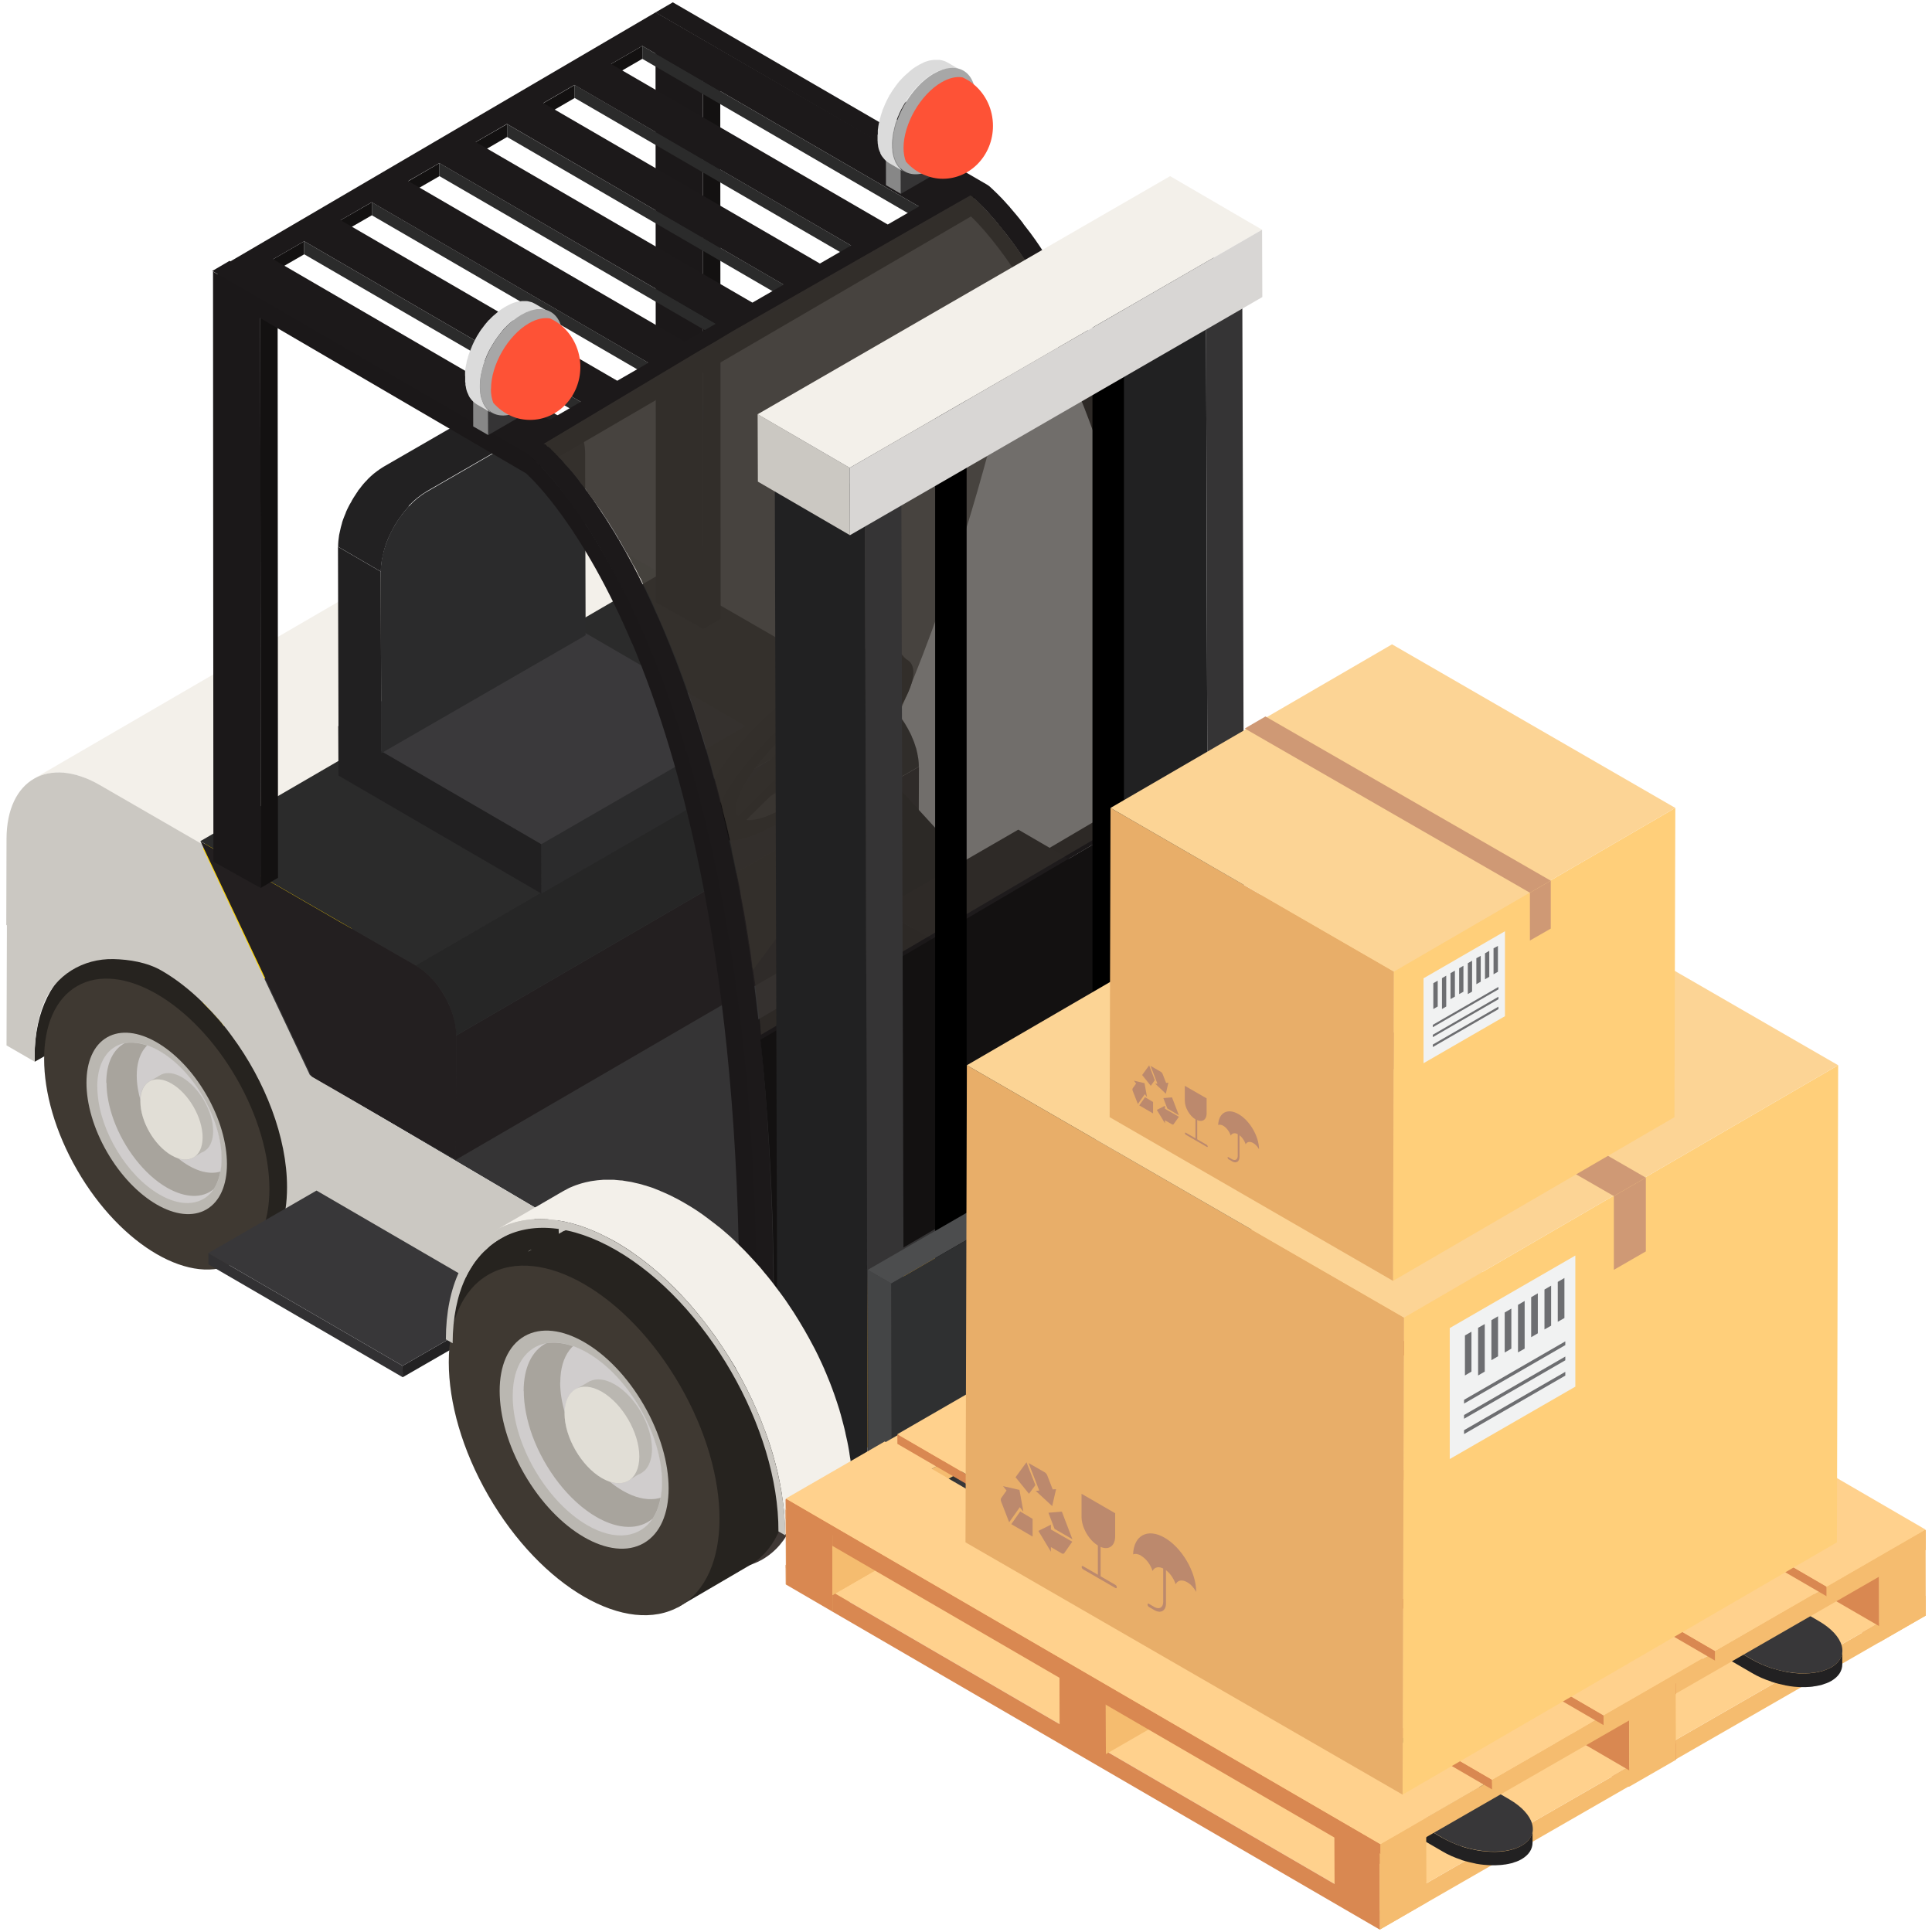 <?xml version="1.0" encoding="UTF-8"?><svg id="_イヤー_1" xmlns="http://www.w3.org/2000/svg" xmlns:xlink="http://www.w3.org/1999/xlink" viewBox="0 0 154 154"><defs><style>.cls-1{fill:none;}.cls-2{clip-path:url(#clippath);}.cls-3{fill:#f3f0ea;}.cls-4{fill:#eaa61f;}.cls-5{fill:#e8ae69;}.cls-6{fill:#f5bc6f;}.cls-7{fill:#f1f2f2;}.cls-8{fill:#fcd495;}.cls-9{fill:#ffd18d;}.cls-10{fill:#ffcf7a;}.cls-11{fill:#fe5236;}.cls-12{fill:#fdd506;}.cls-13{fill:#bab7b1;}.cls-14{fill:#323133;}.cls-15{fill:#cf9975;}.cls-16{fill:#a7a7a7;}.cls-17{fill:#d8d6d4;}.cls-18{fill:#bc896d;}.cls-19{fill:#cbc8c2;}.cls-20{fill:#d0cdcd;}.cls-21{fill:#dbdbdb;}.cls-22{fill:#d98851;}.cls-23{fill:#e1ded6;}.cls-24{fill:#a8a49d;}.cls-25{fill:#131111;}.cls-26{fill:#1e1b1c;}.cls-27{fill:#231f20;}.cls-28{fill:#222122;}.cls-29{fill:#212122;}.cls-30{fill:#212021;}.cls-31{fill:#211d1e;}.cls-32{fill:#232223;}.cls-33{fill:#121010;}.cls-34{fill:#1b1819;}.cls-35{fill:#1c191a;}.cls-36{fill:#444546;}.cls-37{fill:#191617;}.cls-38{fill:#3f3932;}.cls-39{fill:#3f3835;}.cls-40{fill:#878787;}.cls-41{fill:#6d6e71;}.cls-42{fill:#646162;}.cls-43{fill:#2b2b2b;}.cls-44{fill:#2b2b2c;}.cls-45{fill:#383739;}.cls-46{fill:#26231f;}.cls-47{fill:#262626;}.cls-48{fill:#3a393b;}.cls-49{fill:#353435;}.cls-50{fill:#343335;}.cls-51{fill:#2f3031;}.cls-52{fill:#4c4d4e;}.cls-53{fill:#494949;}.cls-54{clip-path:url(#clippath-1);}.cls-55{isolation:isolate;}.cls-56{fill:#35312d;opacity:.7;}</style><clipPath id="clippath"><path class="cls-1" d="M7.76,86.64c0-3.16,2.22-4.44,4.95-2.86,2.74,1.58,4.95,5.42,4.95,8.58,0,3.16-2.22,4.44-4.95,2.86s-4.95-5.42-4.95-8.58Z"/></clipPath><clipPath id="clippath-1"><path class="cls-1" d="M40.87,111.27c0-3.8,2.67-5.33,5.95-3.44,3.29,1.9,5.95,6.51,5.95,10.31,0,3.8-2.67,5.33-5.95,3.44s-5.95-6.51-5.95-10.31Z"/></clipPath></defs><g><path class="cls-46" d="M6.3,76.66l7.74-4.39c-2.08,1.21-3.37,3.77-3.38,7.43,0,.14,.02,.3,.02,.45l-7.91,4.48c0-.15-.01-.3-.01-.45,.01-3.65,1.47-6.31,3.55-7.52Z"/><g class="cls-55"><g><ellipse class="cls-39" cx="17.97" cy="86.48" rx="7.33" ry="12.7" transform="translate(-40.83 20.57) rotate(-30)"/><g><path class="cls-46" d="M6.09,78.63l2.04,3.62c.22,5.31,3.73,11.52,8.18,14.52l2.37,3.91,4.62-2.7c1.71-.9,2.78-2.94,2.78-5.89,0-5.72-4.02-12.69-8.98-15.55-2.31-1.33-4.41-1.54-6-.81h-.03l-.65,.39h0l-4.32,2.51Z"/><ellipse class="cls-38" cx="12.49" cy="89.6" rx="7.33" ry="12.7" transform="translate(-43.12 18.25) rotate(-30)"/><ellipse class="cls-13" cx="12.49" cy="89.55" rx="4.57" ry="7.92" transform="translate(-43.1 18.24) rotate(-30)"/><path class="cls-20" d="M7.76,86.64c0,.17,0,.34,.02,.51,.22,3.05,2.35,6.58,4.94,8.07,1.86,1.08,3.49,.82,4.33-.45h0s.02-.03,.03-.05c.37-.59,.58-1.39,.58-2.36,0-3.16-2.22-7-4.95-8.58-.75-.43-1.45-.65-2.09-.68-.09,0-.19,0-.27,0-.13,0-.26,.02-.38,.04-1.34,.25-2.22,1.5-2.22,3.49Z"/><path class="cls-24" d="M8.49,86.31c0,.95,.21,1.96,.57,2.96,.81,2.22,2.41,4.34,4.25,5.4,1.51,.86,2.85,.85,3.73,.11h0s.02-.03,.03-.05c.37-.59,.58-1.39,.58-2.36,0-2.78-1.71-6.08-3.99-7.91-.31-.25-.64-.48-.97-.67-.86-.5-1.66-.71-2.36-.68-.13,0-.26,.02-.38,.04-.91,.48-1.48,1.58-1.48,3.16Z"/><g class="cls-2"><g><path class="cls-20" d="M10.9,85.74c0,2.65,1.86,5.86,4.15,7.18,1.58,.91,2.96,.68,3.66-.42,.31-.49,.49-1.16,.49-1.98,0-2.65-1.86-5.86-4.15-7.18-.72-.41-1.39-.59-1.98-.57-1.29,.07-2.17,1.14-2.17,2.96Z"/><g><path class="cls-13" d="M11.19,87.8c0,1.58,1.11,3.5,2.48,4.29,.64,.37,1.22,.43,1.66,.23h0l.24-.15,.51-.31c.15-.04,.28-.13,.38-.24h.02c.31-.3,.51-.8,.51-1.45,0-1.59-1.11-3.5-2.48-4.3-.63-.36-1.19-.42-1.63-.23l-.27,.15-.02,.02-.58,.33-.03,.02c-.49,.23-.8,.8-.8,1.64Z"/><path class="cls-23" d="M11.19,87.8c0-1.58,1.11-2.22,2.48-1.43,1.37,.79,2.48,2.71,2.48,4.29,0,1.58-1.11,2.22-2.48,1.43-1.37-.79-2.48-2.71-2.48-4.29Z"/></g><g><path class="cls-53" d="M15.86,85.08c0,.38-.26,.53-.59,.34-.33-.19-.59-.65-.59-1.02,0-.38,.26-.53,.59-.34s.59,.65,.59,1.02Z"/><path class="cls-53" d="M18.09,89.67c-.32-.12-.63-.55-.68-.95s.16-.63,.48-.51,.63,.54,.68,.95c.06,.4-.16,.63-.48,.51Z"/><path class="cls-53" d="M17.5,87.2c-.21,.17-.58,0-.83-.4s-.28-.84-.07-1,.58,0,.83,.4,.28,.84,.07,1Z"/><path class="cls-53" d="M14.69,84.5v-.04h0s0,.03,0,.04Z"/></g></g></g></g></g></g><g class="cls-55"><path class="cls-12" d="M16.17,79.92c.19,.2,.38,.39,.57,.59,.32,.33,.62,.68,.93,1.04,.06,.08,.11,.15,.18,.23l.11-.06,11.27-6.55,23.8-13.84v-1.78l.05-13.34v-.31l-36.89,21.43v.31l-.03,12.27Z"/><path class="cls-3" d="M6.76,62c-.18-.07-.35-.13-.53-.18-.11-.03-.22-.06-.33-.09-.1-.02-.2-.05-.3-.06-.13-.03-.27-.05-.4-.06-.07,0-.15-.02-.22-.02-.16-.01-.32-.01-.48-.01-.04,0-.07,0-.11,0-.19,.01-.37,.03-.55,.07-.04,.01-.09,.02-.13,.03-.14,.03-.28,.07-.41,.12-.04,.02-.08,.03-.13,.05-.17,.07-.33,.14-.49,.23l36.88-21.43s.03-.02,.04-.02c.12-.07,.25-.13,.37-.18,.02-.01,.05-.02,.07-.03,.04-.01,.08-.03,.13-.04,.07-.02,.13-.05,.19-.07,.07-.02,.14-.03,.22-.05,.04-.01,.08-.02,.13-.03,.02,0,.05-.01,.07-.01,.14-.03,.29-.05,.45-.05,0,0,.02,0,.03,0,.04,0,.07,0,.11,0,.12,0,.24,0,.35,0,.04,0,.08,0,.13,.01,.07,0,.14,.01,.22,.02,.07,.01,.14,.01,.21,.02,.06,.01,.12,.03,.19,.04,.1,.02,.2,.04,.3,.06,.06,.01,.11,.02,.16,.03,.06,.01,.11,.04,.17,.06,.17,.05,.35,.11,.52,.18,.06,.03,.12,.04,.18,.07,.04,.01,.07,.04,.11,.05,.3,.13,.62,.28,.93,.47l8.22,4.75-36.88,21.43-8.22-4.75c-.32-.18-.63-.33-.93-.47-.1-.04-.19-.08-.29-.12Z"/></g><g class="cls-55"><polygon class="cls-12" points="45.47 97.98 45.51 111.59 60.32 120.2 60.29 106.59 45.47 97.98"/><polygon class="cls-4" points="60.29 106.59 60.3 120.2 97.74 99.8 97.72 85.28 60.29 106.59"/><path class="cls-49" d="M16.75,80.51c.32,.33,.62,.68,.93,1.04l.29,.17,18.56,10.93,.32,.19,8.88,5.23-.27-.09,14.82,8.61,37.44-21.31-24.3-14.13-8.13-4.72-6.41-3.73-5.62-3.26-.21,.12-25.42,14.68h-.01l-10.87,6.27Z"/></g><g class="cls-55"><path class="cls-19" d="M45.78,111.69l-.05-13.62-8.88-5.23-.32-.19-11.83-6.96-8.5-18v-.35l-8.24-4.76c-4.08-2.36-7.42-.43-7.44,4.27l-.02,6.88,.05,.03-.03,9.57,2.25,1.3c0-.15-.01-.3-.01-.45,0-1.61,.26-3.01,.72-4.18,.9-2.27,3.14-3.61,5.58-3.55,1.23,.03,2.66,.25,3.82,.92,1.13,.65,2.24,1.52,3.25,2.51,.02,.01,.03,.03,.04,.03,.19,.2,.38,.39,.57,.59,.32,.33,.62,.68,.93,1.03,.06,.08,.11,.16,.18,.23,.22,.27,.43,.55,.64,.84,2.65,3.58,4.39,8.07,4.39,12.02,0,1.25-.16,2.34-.49,3.27l23.38,13.78Z"/><g><polygon class="cls-27" points="36.33 92.45 73.21 71.01 73.25 61.11 36.36 82.55 36.33 92.45"/><polygon class="cls-43" points="70.02 55.53 33.14 76.96 15.97 67.05 52.85 45.62 70.02 55.53"/><path class="cls-47" d="M36.28,81.69c-.04-.23-.09-.47-.16-.71,0-.02-.01-.05-.02-.07-.08-.26-.17-.51-.28-.76v-.02c-.12-.26-.25-.51-.39-.75v-.02c-.15-.24-.3-.47-.46-.69-.02-.02-.03-.04-.05-.06-.15-.2-.31-.39-.47-.57-.04-.04-.07-.08-.11-.12-.13-.14-.27-.26-.41-.38-.06-.05-.12-.11-.19-.16-.2-.16-.4-.3-.61-.42l36.88-21.43c.21,.12,.41,.27,.61,.42,.07,.05,.13,.11,.19,.16,.09,.08,.19,.16,.28,.25,.04,.04,.08,.09,.12,.13,.03,.04,.07,.08,.11,.12,.04,.05,.08,.09,.13,.13,.09,.1,.17,.21,.26,.32,.03,.04,.06,.08,.08,.12,.01,.02,.03,.04,.04,.06,.03,.04,.06,.08,.09,.12,.06,.09,.13,.18,.19,.28,.06,.09,.11,.18,.16,.27v.02s.02,.01,.02,.01c.05,.08,.09,.16,.13,.24,.05,.09,.09,.18,.14,.27,.04,.08,.08,.17,.12,.25h0v.03c.05,.09,.09,.19,.13,.29,.04,.1,.08,.2,.11,.31,.02,.05,.03,.1,.05,.15,.01,.02,.01,.04,.02,.07,.01,.04,.02,.07,.04,.11,.03,.12,.06,.25,.09,.37,.01,.07,.02,.15,.04,.22,0,.04,.01,.08,.02,.12,0,.04,.01,.07,.02,.11,.03,.21,.04,.43,.04,.63l-36.88,21.43c0-.24-.03-.49-.06-.74,0-.04-.01-.08-.02-.12Z"/><path class="cls-27" d="M16,67.08l11.41,6.59h.01l1.62,.93,4.1,2.36c1.79,1.04,3.23,3.53,3.23,5.59l-.03,9.52v.38l-11.5-6.64-8.86-18.75,.03,.02Z"/></g></g></g><g class="cls-55"><polygon class="cls-14" points="16.61 99.88 16.61 100.78 32.1 109.78 32.09 108.87 16.61 99.88"/><polygon class="cls-32" points="32.09 108.87 32.1 109.78 40.72 104.81 40.71 103.9 32.09 108.87"/><polygon class="cls-45" points="16.61 99.88 32.09 108.87 40.71 103.9 25.23 94.9 16.61 99.88"/></g><g><g class="cls-55"><polygon class="cls-30" points="26.96 57.88 26.98 61.82 43.16 71.23 43.15 67.29 26.96 57.88"/><polygon class="cls-44" points="43.15 67.29 43.16 71.23 59.45 61.82 59.44 57.88 43.15 67.29"/><polygon class="cls-48" points="26.96 57.88 43.15 67.29 59.44 57.88 43.26 48.48 26.96 57.88"/></g><g class="cls-55"><polygon class="cls-30" points="30.35 45.56 26.94 43.58 26.98 58.07 30.39 60.04 30.35 45.56"/><path class="cls-28" d="M32.59,40.36h0c-.21,.24-.42,.48-.61,.74v.02c-.21,.27-.38,.54-.55,.82,0,.01,0,.02-.01,.03-.16,.28-.3,.56-.43,.85,0,.01-.01,.03-.02,.04-.12,.27-.22,.55-.3,.82-.07,.21-.11,.42-.15,.63-.02,.11-.06,.21-.08,.32-.05,.32-.08,.63-.08,.93l-3.41-1.98c0-.3,.03-.61,.08-.93,.02-.11,.05-.21,.07-.32,.05-.21,.09-.42,.16-.63,0-.02,.01-.04,.01-.06,.05-.16,.11-.32,.17-.47,.04-.09,.08-.19,.12-.29,0-.01,.01-.03,.01-.04,0-.02,.01-.03,.02-.05,.05-.11,.09-.21,.15-.32,.05-.09,.09-.19,.15-.29,.04-.07,.08-.14,.12-.2,0,0,.01-.02,.01-.02,.01-.02,.02-.04,.02-.05,.05-.08,.1-.17,.15-.25,.05-.08,.1-.16,.15-.23,.05-.08,.1-.15,.15-.23,.02-.02,.04-.04,.05-.07v-.02c.05-.05,.08-.09,.11-.13,.05-.07,.11-.14,.16-.21,.06-.07,.11-.14,.17-.21,.06-.06,.12-.13,.18-.2h.01c.06-.07,.12-.14,.18-.2,.07-.07,.14-.14,.21-.2,.08-.07,.16-.14,.24-.21l.04-.03s.02-.02,.04-.03c.07-.06,.14-.11,.21-.16,.12-.09,.25-.18,.38-.26,.04-.03,.09-.05,.13-.08l8.92-5.15c.26-.15,.52-.27,.77-.35,.09-.03,.16-.03,.25-.05,.16-.04,.32-.08,.47-.09,.01,0,.02,0,.04,0,.11,0,.22,0,.33,0,.07,.01,.14,.02,.21,.03h.04c.07,.02,.14,.04,.21,.06,.06,.02,.12,.04,.17,.07,.05,.02,.1,.05,.15,.07l3.41,1.98c-.17-.1-.35-.16-.55-.21h-.01c-.19-.04-.38-.05-.58-.03-.15,.01-.31,.05-.47,.09-.08,.02-.16,.03-.25,.05-.25,.08-.5,.2-.77,.35l-8.92,5.15c-.24,.14-.48,.31-.72,.5,0,0-.02,.02-.04,.03-.23,.19-.46,.4-.68,.63Z"/><path class="cls-44" d="M34.02,39.2c-2.03,1.17-3.68,4.02-3.67,6.36l.04,14.48,16.29-9.4-.04-14.48c0-2.34-1.66-3.28-3.7-2.11l-8.92,5.15Z"/></g></g><g><g><polygon class="cls-25" points="77.45 15.44 77.45 17.22 42.97 37.32 42.97 35.48 77.45 15.44"/><polygon class="cls-34" points="94.5 62.96 93.09 62.03 59 82.11 60.07 83.3 94.5 62.96"/><g class="cls-55"><polygon class="cls-25" points="56.06 50.13 56.03 4.7 57.41 3.9 57.44 49.32 56.06 50.13"/><path class="cls-35" d="M53.64,.19l25.04,14.53,.15,.1s.02,.03,.05,.04l.02,.02s.06,.05,.1,.09c0,0,.01,.01,.02,.02,.04,.04,.08,.08,.14,.13,.01,.01,.02,.02,.04,.04,.06,.06,.13,.12,.2,.19l.02,.02s.02,.03,.04,.04c.05,.05,.1,.09,.15,.15,.02,.02,.05,.05,.07,.07,.06,.06,.11,.12,.17,.17,.02,.02,.05,.05,.07,.08,.08,.09,.17,.18,.26,.28,.01,.02,.03,.03,.04,.05,.08,.09,.16,.18,.25,.27,.01,.01,.02,.03,.03,.04,.01,.01,.03,.03,.04,.05,.14,.16,.29,.34,.45,.53,.01,.02,.04,.04,.05,.06,.17,.2,.34,.42,.52,.65h0v.02c.15,.19,.3,.38,.44,.57,.04,.05,.07,.09,.11,.14,.15,.21,.31,.43,.47,.65,0,.01,.01,.02,.02,.03,.02,.03,.04,.06,.06,.09,.12,.17,.25,.36,.37,.55,.04,.06,.08,.12,.13,.19,.15,.23,.31,.47,.47,.71h0c.15,.25,.31,.49,.46,.75,.05,.07,.09,.15,.14,.22,.12,.19,.23,.39,.35,.59,.03,.05,.06,.1,.09,.15,.02,.03,.04,.06,.05,.09,.15,.25,.29,.51,.44,.77,.01,.02,.03,.04,.04,.07,.16,.28,.32,.58,.48,.88,.02,.03,.03,.06,.05,.09,.03,.06,.06,.12,.09,.18,.12,.23,.24,.46,.36,.7,.05,.1,.1,.2,.15,.31,.14,.28,.28,.56,.42,.84,.02,.05,.05,.09,.07,.14,0,0,.01,.02,.01,.03,.17,.35,.34,.72,.51,1.09,.04,.1,.09,.2,.13,.3,.13,.29,.26,.58,.4,.88,.03,.07,.06,.13,.09,.2,.05,.13,.11,.25,.16,.37,.37,.87,.73,1.76,1.08,2.67h0c.3,.81,.6,1.62,.89,2.45,.07,.21,.15,.41,.22,.62,.07,.21,.15,.42,.22,.63,.15,.44,.29,.9,.43,1.35,.08,.25,.16,.5,.24,.75,.27,.86,.52,1.74,.77,2.63,0,.02,.01,.05,.02,.08,.29,1.04,.57,2.1,.83,3.17,.03,.13,.06,.27,.09,.4,.23,.95,.45,1.91,.66,2.88,.01,.04,.02,.07,.03,.12,.2,.94,.4,1.9,.58,2.87,.05,.27,.1,.54,.15,.81,.14,.76,.27,1.53,.4,2.3,.06,.37,.12,.75,.17,1.12,.11,.7,.22,1.41,.32,2.13,.06,.38,.11,.77,.16,1.16,.03,.23,.06,.45,.09,.68,.07,.53,.13,1.06,.19,1.59,.04,.36,.09,.71,.13,1.07,.12,1.11,.24,2.24,.35,3.38,0,.01,0,.02,0,.03,.11,1.14,.2,2.3,.28,3.47,.03,.38,.05,.76,.07,1.14,.06,.81,.11,1.62,.15,2.45,.03,.44,.05,.9,.07,1.34,.04,.79,.07,1.58,.1,2.38,.02,.45,.03,.91,.05,1.37,.02,.85,.05,1.71,.06,2.57,0,.41,.02,.81,.02,1.21,.02,1.27,.03,2.55,.02,3.84v.79l-1.38,.81v-.79c0-1.3,0-2.58-.02-3.84,0-.4-.01-.8-.03-1.2-.01-.87-.03-1.73-.06-2.58-.01-.46-.03-.91-.05-1.37-.03-.8-.06-1.59-.1-2.38-.02-.45-.04-.9-.07-1.34-.05-.83-.09-1.64-.15-2.46-.03-.37-.05-.76-.07-1.13-.09-1.18-.18-2.34-.29-3.49h0c-.11-1.15-.22-2.28-.35-3.4-.04-.36-.08-.71-.13-1.07-.09-.76-.19-1.53-.29-2.28-.05-.39-.11-.77-.16-1.15-.1-.72-.21-1.43-.32-2.13-.06-.37-.12-.74-.17-1.11-.13-.78-.27-1.55-.41-2.31-.05-.27-.09-.54-.14-.81-.19-1.01-.39-2.01-.6-2.99-.21-.97-.43-1.91-.65-2.86-.04-.14-.06-.28-.1-.42-.26-1.07-.54-2.13-.83-3.17-.25-.92-.52-1.82-.79-2.71-.08-.25-.16-.5-.24-.75-.21-.67-.43-1.33-.65-1.98-.07-.21-.14-.41-.21-.62-.29-.83-.59-1.65-.9-2.45-.35-.91-.71-1.8-1.08-2.67-.09-.2-.17-.38-.26-.58-.13-.3-.26-.59-.39-.87-.05-.11-.09-.21-.14-.31-.17-.37-.34-.73-.51-1.09-.03-.06-.06-.12-.09-.18-.14-.28-.28-.56-.41-.84-.05-.1-.1-.21-.16-.31-.12-.24-.24-.47-.36-.7-.05-.09-.09-.18-.14-.27-.16-.3-.32-.6-.48-.88-.01-.02-.02-.04-.03-.06-.15-.27-.3-.53-.45-.78-.05-.08-.1-.16-.14-.25-.12-.2-.23-.4-.35-.59-.05-.08-.09-.15-.14-.23-.15-.25-.31-.5-.46-.73h-.01c-.16-.26-.31-.49-.46-.72-.05-.07-.09-.13-.13-.19-.12-.19-.25-.36-.36-.54-.03-.04-.06-.08-.09-.13-.16-.23-.31-.44-.47-.65-.04-.05-.07-.09-.1-.14-.15-.2-.29-.38-.43-.57,0,0-.01-.01-.02-.02-.18-.23-.35-.44-.52-.64-.01-.02-.04-.05-.05-.07-.15-.19-.3-.36-.45-.53-.02-.03-.05-.06-.07-.08-.09-.1-.17-.2-.25-.28-.01-.01-.02-.03-.03-.04-.09-.1-.18-.2-.26-.28-.02-.03-.05-.05-.07-.08-.06-.06-.11-.12-.17-.17l-.07-.07c-.05-.05-.1-.1-.15-.15-.02-.02-.04-.04-.05-.05-.07-.07-.14-.14-.2-.19-.01-.01-.03-.02-.04-.04-.05-.05-.1-.09-.14-.13h-.01c-.05-.05-.08-.08-.11-.11h-.01l-.05-.05-.15-.1L52.25,.99l1.39-.81Z"/><path class="cls-34" d="M85.68,30.67c-3.94-9.33-7.94-13.12-8.47-13.59L56.03,4.7l.03,45.44-3.78-2.12-.03-47.03,25.05,14.53,.15,.1c.19,.16,4.77,4,9.29,14.59,5.94,13.91,8.91,32.3,8.85,54.68v.79l-1.39-.79v-1.61c-.01-26.83-4.63-43.4-8.52-52.62Z"/></g><g><g class="cls-55"><path class="cls-42" d="M59.07,64.33s.03,0,.04,0c.21-.04,.45-.09,.71-.17h.01c.27-.09,.56-.21,.86-.35,0,0,.02,0,.02,0,.31-.15,.64-.32,.99-.52,.48-.28,.97-.6,1.47-.95h0c.49-.35,.98-.72,1.46-1.12h0c.48-.4,.94-.81,1.38-1.23h.01c.45-.44,.88-.88,1.28-1.32l.96,1.05s-.04,.04-.06,.06c-.02,.02-.05,.05-.07,.07-.02,.03-.05,.05-.07,.07-.02,.02-.05,.05-.07,.07-.02,.02-.05,.05-.07,.07-.02,.02-.05,.05-.07,.07-.02,.02-.04,.05-.06,.07-.02,.03-.05,.05-.07,.07-.02,.02-.05,.05-.07,.07-.03,.02-.05,.05-.07,.07s-.05,.05-.07,.07c-.03,.03-.06,.06-.09,.08-.03,.03-.06,.06-.08,.09s-.06,.06-.09,.08c-.04,.04-.08,.08-.13,.13-.04,.04-.09,.08-.13,.13h-.01s-.01,.02-.01,.02c-.19,.19-.39,.36-.58,.54-.05,.04-.09,.08-.14,.12-.04,.04-.08,.08-.13,.11l-.09,.08s-.06,.05-.09,.08c-.03,.03-.06,.05-.09,.08-.03,.02-.05,.04-.08,.06-.03,.02-.05,.05-.08,.07-.02,.02-.05,.04-.08,.06-.01,.01-.03,.02-.04,.03h0s-.02,.02-.02,.02c-.04,.03-.06,.05-.08,.07-.03,.02-.05,.04-.07,.06-.02,.02-.05,.04-.07,.06-.02,.02-.05,.04-.08,.06-.02,.02-.05,.04-.07,.06-.02,.02-.05,.04-.08,.06-.02,.02-.05,.04-.08,.06-.03,.02-.06,.05-.08,.07-.03,.02-.06,.05-.09,.07s-.06,.05-.09,.07-.06,.05-.09,.07c-.04,.03-.07,.05-.1,.08-.04,.02-.07,.05-.11,.07-.04,.03-.07,.06-.11,.08-.04,.03-.09,.06-.13,.09-.04,.03-.08,.06-.11,.08h-.01c-.06,.05-.11,.08-.16,.12-.05,.04-.11,.08-.16,.12-.06,.04-.13,.09-.19,.13-.07,.05-.14,.09-.21,.14-.08,.05-.15,.1-.22,.14-.08,.05-.16,.1-.24,.15-.08,.05-.16,.1-.24,.14h0c-.08,.05-.16,.1-.24,.14-.08,.04-.16,.09-.24,.13-.08,.04-.16,.08-.23,.12-.08,.04-.15,.08-.23,.11-.02,.01-.04,.02-.06,.02,0,0-.01,0-.01,0-.06,.03-.11,.05-.15,.07-.08,.04-.15,.07-.23,.1-.07,.03-.15,.06-.22,.09-.08,.03-.15,.06-.23,.08,0,0-.02,0-.03,0h-.02c-.06,.03-.12,.05-.18,.06-.08,.02-.16,.05-.23,.06-.09,.02-.17,.04-.25,.05-.01,0-.03,0-.05,0-.01,0-.03,0-.04,0-.06,0-.12,.02-.17,.02-.11,.01-.21,.01-.3,0-.03,0-.06,0-.09-.01l-.96-1.05c.16,.02,.36,.01,.57-.01Z"/><path class="cls-31" d="M69.24,56.16h0c.19-.3,.35-.6,.49-.88,.12-.25,.21-.48,.28-.69,0,0,0-.01,0-.01,.06-.21,.1-.39,.12-.56v-.03c.01-.15,0-.29-.02-.41,0-.02,0-.04-.01-.05-.04-.12-.09-.23-.17-.31h0l.96,1.05c.07,.08,.12,.17,.16,.29,0,.01,0,.02,0,.02,0,.03,.01,.05,.01,.06,.01,.05,.02,.1,.03,.15,0,.07,0,.14,0,.21,0,.01,0,.03,0,.04,0,.01,0,.02,0,.02,0,.05-.01,.1-.02,.14,0,.06-.02,.13-.04,.2-.01,.06-.03,.13-.05,.19,0,0,0,.02,0,.03h0c-.01,.07-.03,.12-.05,.16-.02,.07-.05,.13-.07,.2-.03,.06-.05,.13-.08,.2-.02,.05-.05,.1-.07,.15,0,.02-.01,.03-.02,.05-.03,.06-.06,.13-.09,.19-.03,.07-.07,.13-.11,.2-.04,.07-.08,.14-.12,.21-.04,.07-.08,.14-.13,.21h-.01c-.04,.08-.09,.15-.13,.22-.05,.08-.1,.15-.16,.23-.06,.08-.11,.16-.17,.24-.06,.08-.11,.15-.17,.23l-.95-1.06c.23-.31,.44-.62,.63-.92Z"/><polygon class="cls-31" points="65.18 57.44 66.14 58.5 69.57 58.13 68.62 57.08 65.18 57.44"/><polygon class="cls-31" points="57.87 64.02 58.82 65.08 64.51 59.47 63.56 58.42 57.87 64.02"/><polygon class="cls-37" points="63.56 58.42 64.51 59.47 65.97 55.77 65.02 54.72 63.56 58.42"/><path class="cls-27" d="M55.99,64.89c-.01-.09-.01-.17,0-.27,0-.02,0-.03,0-.05,0,0,0-.03,0-.04,0-.06,0-.11,.01-.17,.02-.08,.03-.16,.05-.25,.02-.08,.04-.16,.07-.25v-.04l.02-.02c.02-.06,.04-.13,.06-.19,.03-.08,.06-.16,.09-.25,.04-.08,.07-.17,.11-.25,.03-.06,.06-.12,.09-.19,.01-.02,.02-.05,.04-.07,.04-.08,.08-.17,.13-.26,.05-.09,.09-.17,.14-.27,.05-.09,.1-.18,.16-.27,.05-.09,.11-.18,.17-.27,.02-.04,.05-.08,.08-.12,0-.01,.01-.02,.02-.03,.03-.05,.06-.09,.08-.13,.06-.09,.13-.19,.19-.29,.07-.09,.13-.19,.2-.29,.07-.09,.13-.18,.2-.28,.06-.09,.13-.18,.2-.27,.02-.03,.04-.05,.06-.08,0,0,.01-.01,.01-.02,.04-.05,.07-.09,.11-.14,.06-.07,.11-.14,.17-.22,.06-.07,.11-.14,.17-.21,.04-.05,.08-.1,.13-.15,.05-.05,.09-.1,.13-.15,.05-.05,.09-.1,.13-.15,.04-.05,.08-.09,.12-.13,.03-.04,.07-.07,.1-.11s.07-.07,.1-.11h0s.07-.08,.1-.11c.03-.04,.07-.07,.1-.11,.03-.03,.06-.07,.09-.1,.03-.03,.06-.06,.09-.09,.03-.03,.06-.06,.08-.09s.06-.06,.09-.09c.03-.03,.06-.06,.09-.09,.03-.03,.06-.06,.09-.09,.03-.03,.06-.06,.09-.09,.03-.03,.06-.06,.09-.09l.09-.09s.06-.06,.09-.09,.06-.06,.09-.1c.03-.03,.07-.06,.1-.09,.01-.01,.03-.02,.04-.04h0s.05-.05,.08-.08c.05-.05,.09-.1,.15-.15,.05-.05,.1-.1,.15-.14,.05-.05,.1-.1,.15-.15,.23-.22,.48-.44,.72-.66,.06-.05,.12-.1,.17-.15,0-.01,.01-.02,.03-.02h0s.1-.09,.14-.13c.06-.05,.11-.09,.16-.14,.04-.03,.07-.06,.11-.09,.03-.03,.07-.06,.1-.09s.07-.06,.1-.09,.07-.06,.1-.08c.04-.03,.07-.06,.11-.09s.07-.06,.1-.08c.03-.03,.07-.05,.1-.08,.03-.03,.06-.05,.09-.08s.06-.05,.09-.08l.09-.07s.06-.05,.09-.08c.03-.02,.06-.05,.09-.08,.04-.03,.07-.05,.11-.08,.04-.03,.07-.06,.11-.09,.04-.03,.07-.06,.11-.09,.03-.03,.07-.06,.11-.08,.04-.03,.07-.06,.11-.08,.04-.03,.08-.06,.12-.09,.05-.04,.1-.08,.15-.11,.05-.04,.1-.08,.15-.12,.05-.04,.11-.07,.15-.11,.05-.04,.1-.07,.16-.11,.07-.05,.14-.1,.22-.15,.03-.02,.05-.04,.08-.05h.01s.09-.07,.13-.1c.07-.05,.15-.1,.23-.15,.09-.06,.18-.12,.28-.18,.09-.06,.19-.12,.28-.18,.1-.06,.21-.13,.31-.19,.1-.06,.2-.12,.31-.18h0c.11-.07,.21-.12,.3-.18,.1-.06,.2-.11,.3-.16,.09-.05,.19-.1,.28-.14h.01c.1-.06,.2-.11,.29-.15,.1-.05,.2-.09,.29-.14,.07-.03,.13-.06,.2-.08,.01,0,.02-.01,.04-.02l.05-.02c.1-.04,.19-.08,.29-.11,.1-.04,.2-.07,.29-.11,.02,0,.05-.01,.07-.02,.02,0,.04-.01,.06-.01,.05-.02,.1-.04,.16-.05,.11-.03,.21-.06,.31-.08,.04,0,.08-.01,.12-.02,.03,0,.06-.01,.08-.01,.04,0,.08-.02,.12-.02,.12-.02,.23-.03,.34-.04,.01,0,.03,0,.05,0h.12c.07,0,.15,0,.22,0,.02,0,.04,.01,.07,.02,.12,.01,.22,.04,.31,.07,.05,.01,.1,.03,.14,.04,.13,.06,.24,.13,.33,.23l.95,1.05c-.09-.1-.2-.17-.33-.23-.04-.02-.09-.03-.14-.05-.09-.03-.2-.06-.31-.07-.09-.01-.19-.02-.29-.01-.04,0-.08,0-.12,0-.15,0-.32,.03-.5,.06-.03,0-.06,.01-.08,.02-.18,.04-.38,.09-.58,.15-.02,0-.04,.01-.06,.02-.22,.07-.46,.16-.7,.26-.01,0-.02,.01-.04,.02-.26,.11-.52,.23-.79,.37h0c-.28,.15-.58,.3-.89,.48-.51,.29-1.03,.62-1.54,.98h0c-1.04,.72-2.08,1.55-3.07,2.42h0c-.49,.44-.98,.9-1.44,1.35h0c-.92,.92-1.76,1.87-2.47,2.79h-.01c-.35,.47-.67,.92-.95,1.35,0,.01-.01,.02-.01,.02-.28,.44-.52,.87-.72,1.27-.15,.31-.27,.61-.35,.87h0c-.08,.28-.13,.52-.15,.73,0,.01,0,.03,0,.03-.02,.21,0,.38,.04,.54,0,.02,0,.04,.01,.06,.05,.16,.12,.3,.22,.41l-.96-1.06c-.09-.1-.16-.22-.21-.37,0-.01,0-.03,0-.04,0-.02,0-.05-.01-.07-.02-.07-.04-.13-.04-.2Z"/><path class="cls-33" d="M57.45,63.98c1.56-3.26,6.15-7.83,10.24-10.19,4.09-2.36,6.15-1.64,4.6,1.62-1.55,3.26-6.15,7.82-10.24,10.19-4.09,2.36-6.15,1.64-4.6-1.62Zm8.51-8.21c-2.88,1.96-5.83,5.02-6.91,7.28-.46,.96-.51,1.64-.23,2.02l5.69-5.61,1.46-3.7h0Zm-1.1,4.29l-5.41,5.33c.69,.09,1.79-.25,3.2-1.07,1.94-1.12,4-2.86,5.61-4.62l-3.41,.36h0Zm5.82-3.72c1.16-2.41-.23-3.05-3.09-1.55l-1.46,3.71,3.43-.36c.46-.63,.85-1.24,1.12-1.8h0Z"/></g><g class="cls-55"><path class="cls-37" d="M63.17,61.7s0-.05,0-.07h0v-.02s0-.03,0-.05c0-.02,0-.05,.01-.07,0-.02,.01-.04,.02-.07h0v-.02s.01-.03,.02-.05c0-.02,.02-.05,.02-.07,.01-.02,.02-.05,.03-.07l.02-.05h0s.03-.07,.04-.09c.01-.02,.02-.05,.04-.07l.04-.07s.03-.05,.05-.07v-.02l.02-.02s.01-.02,.02-.04c.01-.03,.04-.05,.05-.08,.02-.02,.04-.05,.06-.08l.05-.07s.04-.05,.06-.07l.02-.02h0s.02-.03,.03-.05c.01-.02,.03-.04,.05-.06,.01-.02,.03-.04,.05-.06,.01-.01,.03-.03,.04-.04,.01-.01,.02-.03,.04-.04,.01-.02,.02-.03,.04-.05,0,0,.02-.02,.03-.04,0-.01,.02-.02,.02-.03,0,0,.02-.02,.03-.03l.03-.03s.02-.02,.02-.03l.03-.03s.01-.02,.02-.02c0,0,.02-.02,.02-.03l.02-.02v-.02s.04-.02,.04-.02c.02-.02,.02-.02,.03-.03,0,0,.02-.02,.02-.03,0,0,.02-.02,.03-.02,0-.01,.01-.02,.01-.02,.02-.02,.03-.02,.03-.04,0,0,.02-.01,.03-.02h.01l.02-.03s.03-.02,.04-.04c.01-.01,.03-.02,.04-.04,.01-.01,.03-.02,.04-.04,.07-.06,.13-.12,.2-.18,.01-.02,.03-.03,.05-.04h.01s.02-.03,.04-.04c.02-.01,.03-.02,.05-.04,.01,0,.02-.02,.03-.02,0,0,.02-.01,.02-.01,.02-.01,.03-.02,.04-.03,.01,0,.02-.01,.03-.02l.02-.02s.03-.02,.03-.02c.02-.02,.03-.02,.04-.03,.01-.01,.02-.01,.02-.02,.01,0,.02-.01,.02-.02l.03-.02s.02-.01,.03-.02c0,0,.02-.01,.02-.01h.02v-.02s.04-.02,.05-.03l.03-.02s.02-.02,.03-.02,.02-.01,.03-.02l.02-.02,.05-.04s.03-.02,.04-.03c.01,0,.03-.02,.04-.03,.01-.01,.03-.02,.04-.03,.02-.01,.04-.03,.06-.04l.02-.02h0s.02-.01,.03-.02c.02-.01,.04-.03,.06-.04,.02-.01,.05-.03,.07-.05,.03-.02,.05-.04,.08-.05,.03-.02,.06-.04,.08-.05,.03-.01,.05-.03,.08-.05h0s.06-.03,.08-.05c.03-.02,.06-.03,.08-.05,.03-.01,.06-.03,.08-.04,.03-.01,.05-.03,.08-.04,.03-.01,.05-.02,.08-.04,.02,0,.04-.01,.06-.02h.02s.05-.03,.08-.04c.02-.01,.05-.02,.08-.03,.03,0,.05-.02,.08-.02,.03-.01,.06-.02,.08-.02,.01,0,.02,0,.04,0h.04s.07-.02,.1-.02c.04,0,.07,0,.11,0,0,0,.01,0,.02,0,.09,.01,.16,.04,.21,.09l10.27,11.23c-.05-.05-.12-.08-.21-.09-.07-.01-.15,0-.25,.01h0c-.11,.02-.24,.06-.37,.12h0c-.14,.06-.29,.14-.46,.23-.14,.08-.28,.17-.42,.26h0c-.14,.1-.28,.2-.42,.31h0c-.14,.11-.27,.22-.41,.34h0c-.13,.12-.26,.24-.39,.36h0c-.25,.25-.47,.5-.67,.75h0c-.1,.13-.18,.25-.26,.36h0c-.07,.13-.14,.24-.19,.35-.04,.08-.07,.16-.1,.23h0c-.02,.08-.04,.14-.04,.2h0c0,.06,0,.11,.01,.15h0c.01,.06,.03,.1,.06,.13l-10.26-11.24s-.04-.06-.06-.1h0v-.03s-.01-.04-.01-.06Z"/><path class="cls-33" d="M74.8,72.85c1.1-.64,2.34-1.87,2.75-2.74,.42-.88-.14-1.07-1.24-.43-1.1,.63-2.33,1.86-2.75,2.74-.42,.87,.13,1.07,1.23,.44Z"/></g><g class="cls-55"><polygon class="cls-34" points="75.42 75.53 70.18 72.48 70.19 79.3 75.44 82.36 75.42 75.53"/><polygon class="cls-26" points="86.42 69.18 81.17 66.13 70.18 72.48 75.42 75.53 86.42 69.18"/><polygon class="cls-25" points="75.42 75.53 75.44 82.36 86.44 76.01 86.42 69.18 75.42 75.53"/></g></g><g><g><polygon class="cls-25" points="48.71 5.1 48.71 6.13 51.2 4.69 51.2 3.66 48.71 5.1"/><polygon class="cls-25" points="43.33 8.21 43.33 9.25 45.81 7.81 45.81 6.77 43.33 8.21"/><polygon class="cls-25" points="37.93 11.32 37.94 12.36 40.42 10.92 40.42 9.89 37.93 11.32"/><polygon class="cls-25" points="32.55 14.44 32.55 15.47 35.03 14.04 35.03 13 32.55 14.44"/><polygon class="cls-43" points="51.2 3.66 51.2 4.69 73.25 17.5 73.25 16.46 51.2 3.66"/><polygon class="cls-25" points="27.15 17.55 27.16 18.59 29.64 17.16 29.64 16.12 27.15 17.55"/><polygon class="cls-43" points="45.81 6.77 45.81 7.81 67.86 20.61 67.86 19.58 45.81 6.77"/><polygon class="cls-25" points="21.77 20.66 21.77 21.7 24.25 20.27 24.25 19.23 21.77 20.66"/><polygon class="cls-43" points="35.03 13 35.03 14.04 57.08 26.84 57.07 25.81 35.03 13"/><polygon class="cls-43" points="40.42 9.89 40.42 10.92 62.47 23.73 62.47 22.69 40.42 9.89"/><polygon class="cls-43" points="29.64 16.12 29.64 17.16 51.69 29.96 51.69 28.92 29.64 16.12"/><polygon class="cls-43" points="24.25 19.23 24.25 20.27 46.3 33.07 46.29 32.03 24.25 19.23"/><path class="cls-35" d="M76.15,14.78h0L52.25,.99,17.79,21.17l24.63,14.85,2.9-1.68,14.71-8.5,1.46-.84,2.48-1.44,.78-.45,12.9-7.46-1.51-.88Zm-32.34,18.69l-22.04-12.81,2.48-1.43,22.04,12.8-2.48,1.44Zm5.39-3.12l-22.05-12.8,2.48-1.43,22.05,12.8-2.48,1.43Zm5.38-3.11l-22.04-12.81,2.48-1.43,22.04,12.8-2.48,1.44Zm5.39-3.12l-22.05-12.8,2.49-1.44,22.05,12.81-2.48,1.43Zm5.39-3.11l-22.05-12.8,2.48-1.44,22.05,12.8-2.49,1.44Zm5.39-3.12L48.71,5.1l2.49-1.44,22.05,12.8-2.48,1.43Z"/></g><polygon class="cls-25" points="65.26 23.86 77.66 16.7 77.66 15.66 64.76 23.12 63.98 23.57 63.98 23.57 61.5 25 61.5 25 60.04 25.85 45.33 34.34 45.33 34.34 42.42 36.03 42.43 37.06 45.33 35.38 45.33 35.38 60.05 26.88 61.5 26.04 61.5 26.04 63.98 24.6 63.98 24.61 64.72 24.18 65.26 23.86 65.26 23.86"/><polygon class="cls-34" points="17.34 21.47 17.35 22.51 42.43 37.06 42.42 36.03 17.34 21.47"/></g><g class="cls-55"><polygon class="cls-25" points="20.78 70.78 20.75 25.36 22.13 24.55 22.16 69.97 20.78 70.78"/><path class="cls-35" d="M18.36,20.84l25.05,14.53,.14,.1s.02,.02,.05,.04h.01s.07,.07,.11,.11c0,0,.01,.01,.01,.01,.05,.04,.09,.08,.14,.13,.01,.01,.02,.02,.04,.04,.06,.06,.13,.12,.2,.19,0,0,.01,0,.01,0,.01,.02,.03,.03,.04,.05,.05,.05,.09,.09,.15,.15,.02,.02,.05,.05,.07,.08,.05,.06,.11,.11,.17,.17,.02,.03,.05,.05,.07,.07,.08,.09,.17,.18,.26,.28,.01,.01,.03,.03,.04,.05,.08,.09,.16,.18,.24,.27,.01,.02,.02,.03,.04,.04,.01,.01,.02,.03,.03,.04,.14,.16,.29,.34,.45,.53,.01,.02,.03,.04,.05,.06,.16,.2,.34,.42,.52,.65h0v.02c.15,.19,.3,.38,.44,.57,.04,.05,.07,.09,.11,.14,.15,.21,.31,.42,.47,.65,0,.01,.01,.02,.02,.03,.02,.03,.04,.06,.06,.09,.13,.18,.25,.36,.37,.55,.04,.06,.08,.13,.13,.19,.15,.23,.31,.47,.47,.71h0c.15,.25,.31,.49,.46,.74,.04,.07,.09,.15,.14,.22,.12,.19,.23,.39,.35,.59,.03,.05,.06,.1,.09,.15,.02,.03,.04,.06,.05,.09,.15,.25,.29,.51,.44,.77,.01,.02,.03,.04,.04,.07,.16,.29,.32,.58,.48,.88,.01,.03,.03,.06,.05,.09,.03,.06,.06,.12,.09,.17,.12,.23,.24,.46,.36,.7,.05,.1,.1,.2,.15,.31,.14,.27,.28,.55,.42,.84,.02,.05,.05,.09,.07,.14,0,.01,.01,.02,.01,.03,.17,.36,.34,.72,.51,1.09,.04,.1,.09,.2,.13,.3,.13,.29,.26,.58,.4,.88,.03,.07,.06,.14,.09,.21,.05,.12,.11,.25,.16,.37,.37,.87,.73,1.77,1.08,2.68h0c.31,.81,.6,1.62,.89,2.44,.07,.21,.15,.42,.22,.62,.07,.21,.15,.42,.22,.63,.15,.44,.29,.9,.43,1.35,.08,.25,.16,.5,.24,.75,.27,.86,.52,1.74,.77,2.63,0,.02,.01,.05,.02,.08,.29,1.04,.56,2.1,.83,3.17,.03,.13,.06,.27,.09,.4,.23,.95,.45,1.91,.66,2.88,0,.04,.02,.07,.03,.12,.2,.95,.4,1.9,.58,2.88,.05,.27,.1,.54,.14,.81,.14,.76,.28,1.53,.4,2.3,.06,.37,.12,.74,.18,1.12,.11,.7,.22,1.41,.32,2.12,.05,.38,.11,.77,.16,1.16,.03,.23,.07,.45,.09,.68,.07,.52,.13,1.06,.19,1.59,.04,.36,.09,.71,.13,1.07,.13,1.11,.25,2.24,.35,3.38,0,0,0,.02,0,.04,.11,1.14,.2,2.3,.28,3.47,.03,.38,.05,.76,.07,1.14,.06,.81,.11,1.62,.15,2.45,.03,.45,.05,.9,.07,1.35,.04,.79,.07,1.58,.1,2.37,.02,.46,.03,.91,.05,1.37,.03,.85,.05,1.71,.06,2.58,0,.4,.02,.8,.02,1.21,.02,1.27,.03,2.55,.02,3.84v.79l-1.39,.81v-.8c0-1.29,0-2.57-.02-3.84,0-.4-.02-.8-.03-1.2-.01-.87-.03-1.73-.06-2.59-.01-.46-.03-.91-.05-1.37-.03-.8-.06-1.59-.1-2.38-.02-.45-.04-.9-.07-1.34-.05-.83-.09-1.64-.15-2.45-.03-.38-.05-.76-.07-1.13-.09-1.18-.18-2.34-.29-3.49h0c-.11-1.15-.22-2.28-.35-3.4-.04-.36-.08-.71-.13-1.06-.09-.77-.18-1.53-.28-2.28-.05-.38-.1-.77-.16-1.15-.1-.72-.21-1.43-.32-2.14-.06-.37-.12-.74-.17-1.11-.13-.78-.27-1.55-.41-2.31-.05-.27-.09-.54-.14-.81-.19-1.01-.39-2.01-.6-2.99-.21-.97-.43-1.92-.65-2.86-.03-.14-.06-.28-.1-.42-.26-1.07-.54-2.13-.83-3.17-.26-.92-.52-1.82-.8-2.71-.08-.25-.16-.5-.24-.75-.21-.67-.43-1.33-.65-1.98-.07-.21-.14-.42-.22-.62-.29-.83-.58-1.65-.89-2.45-.35-.91-.71-1.8-1.08-2.67-.09-.2-.17-.39-.26-.58-.13-.3-.26-.59-.39-.88-.05-.1-.09-.21-.14-.31-.17-.37-.34-.74-.51-1.09-.03-.06-.06-.12-.09-.18-.14-.28-.28-.56-.41-.83-.05-.11-.1-.21-.16-.31-.12-.23-.24-.47-.36-.69-.05-.09-.09-.18-.14-.27-.16-.3-.33-.6-.48-.89-.01-.02-.02-.04-.03-.06-.15-.27-.3-.52-.45-.78-.05-.08-.09-.16-.14-.25-.12-.2-.23-.4-.35-.58-.05-.08-.09-.15-.14-.23-.15-.25-.31-.5-.46-.73h0c-.15-.26-.31-.49-.46-.72-.05-.07-.09-.13-.13-.19-.13-.19-.25-.36-.37-.54-.03-.05-.06-.09-.09-.13-.16-.23-.31-.44-.47-.65-.04-.05-.07-.09-.1-.14-.15-.2-.29-.39-.43-.57,0,0-.01-.02-.02-.03-.18-.23-.35-.44-.51-.65-.02-.02-.04-.05-.05-.06-.15-.19-.3-.37-.45-.53-.03-.03-.05-.06-.07-.08-.09-.1-.17-.19-.25-.28-.01-.01-.02-.02-.03-.04-.09-.1-.18-.2-.26-.28-.02-.03-.05-.05-.07-.07-.06-.06-.12-.12-.17-.18l-.07-.07c-.05-.06-.1-.1-.15-.15-.02-.01-.04-.04-.05-.05-.07-.07-.14-.13-.2-.19-.01-.01-.02-.02-.04-.04-.05-.05-.1-.09-.14-.13h-.01s-.08-.08-.11-.11l-.02-.02s-.04-.04-.05-.04l-.15-.1-25.05-14.53,1.38-.81Z"/><path class="cls-34" d="M50.4,51.33c-3.95-9.34-7.94-13.12-8.47-13.6l-21.18-12.37,.04,45.43-3.78-2.11-.03-47.03,25.05,14.53,.15,.1c.19,.16,4.77,4,9.29,14.59,5.93,13.91,8.91,32.3,8.85,54.67v.8l-1.39-.79v-1.61c-.01-26.83-4.63-43.4-8.52-52.62Z"/></g><path class="cls-56" d="M94.57,62.58l-33.91,19.9c-.04-.29-.04-.63-.08-.93-.04-.34-.08-.72-.13-1.06-.09-.55-.13-1.06-.21-1.61,0-.21-.04-.43-.08-.68-.04-.3-.08-.6-.13-.89,0-.08-.05-.17-.05-.25-.08-.72-.17-1.4-.3-2.12-.04-.38-.13-.76-.17-1.1-.13-.81-.26-1.57-.42-2.34-.04-.25-.08-.51-.13-.81-.21-.93-.38-1.91-.6-2.84v-.13c-.21-.98-.42-1.91-.68-2.88-.05-.13-.05-.26-.09-.38-.25-1.1-.55-2.17-.85-3.19v-.08c-.26-.89-.51-1.78-.76-2.63-.08-.26-.17-.51-.26-.77-.13-.42-.3-.89-.42-1.32-.09-.21-.13-.42-.21-.63-.08-.21-.17-.43-.21-.64-.3-.81-.6-1.66-.89-2.42v-.04c-.38-.89-.72-1.79-1.1-2.67-.05-.13-.09-.21-.17-.34,0-.08-.04-.17-.08-.21-.13-.3-.26-.6-.38-.89-.04-.09-.08-.21-.13-.3-.17-.38-.34-.76-.51-1.1,0,0-.04,0-.04-.04,0-.05-.04-.09-.04-.13-.17-.3-.3-.55-.42-.85-.04-.08-.13-.21-.17-.29-.13-.26-.21-.47-.34-.68-.04-.08-.08-.13-.13-.21,0,0,0-.04-.05-.08-.13-.3-.3-.6-.47-.89l-.04-.04c-.13-.26-.3-.51-.42-.76-.04-.04-.04-.08-.04-.08-.05-.09-.09-.13-.13-.17-.08-.21-.21-.38-.34-.6-.04-.08-.08-.13-.13-.21-.17-.26-.3-.51-.47-.76-.17-.21-.3-.47-.47-.72-.05-.04-.09-.13-.13-.17-.13-.17-.26-.38-.38-.55,0,0-.05-.04-.05-.08,0,0-.04,0-.04-.04-.17-.21-.29-.42-.47-.64-.04-.04-.04-.08-.08-.13-.17-.21-.3-.43-.47-.6-.17-.26-.34-.47-.51-.68l-.04-.04c-.17-.21-.3-.38-.47-.55l-.04-.04-.04-.04c-.09-.08-.17-.17-.21-.25-.04,0-.04-.05-.04-.05-.09-.08-.17-.21-.26-.29-.04,0-.04-.05-.08-.05-.05-.08-.13-.13-.17-.21-.04,0-.04-.04-.08-.04-.04-.09-.09-.13-.13-.17-.04,0-.04-.04-.04-.04-.08-.08-.17-.13-.21-.21,0,0-.04,0-.04-.04-.04-.04-.09-.08-.13-.13h-.04s-.04-.08-.08-.08h-.04s-.04-.05-.04-.05l-.13-.13-.13-.04,12.27-7.34,1.4-.81,1.35-.81,17.61-10.06,1.36-.77h.04l.13,.09c.13,.13,2.04,1.74,4.63,5.68,1.4,2.21,3.01,5.14,4.67,8.91,3.82,8.95,6.41,19.78,7.77,32.34Z"/><path class="cls-56" d="M82.13,21.33c-2.72,14.47-9.04,39.05-22.11,55.98,0-.08-.05-.17-.05-.25-.08-.72-.17-1.4-.3-2.12-.04-.38-.13-.76-.17-1.1-.13-.81-.26-1.57-.42-2.34-.04-.25-.08-.51-.13-.81-.21-.93-.38-1.91-.6-2.84v-.13c-.21-.98-.42-1.91-.68-2.88-.05-.13-.05-.26-.09-.38-.25-1.1-.55-2.17-.85-3.19v-.08c-.26-.89-.51-1.78-.76-2.63-.08-.26-.17-.51-.26-.77-.13-.42-.3-.89-.42-1.32-.09-.21-.13-.42-.21-.63-.08-.21-.17-.43-.21-.64-.3-.81-.6-1.66-.89-2.42v-.04c-.38-.89-.72-1.79-1.1-2.67-.05-.13-.09-.21-.17-.34,0-.08-.04-.17-.08-.21-.13-.3-.26-.6-.38-.89-.04-.09-.08-.21-.13-.3-.17-.38-.34-.76-.51-1.1,0,0-.04,0-.04-.04,0-.05-.04-.09-.04-.13-.17-.3-.3-.55-.42-.85-.04-.08-.13-.21-.17-.29-.13-.26-.21-.47-.34-.68-.04-.08-.08-.13-.13-.21,0,0,0-.04-.05-.08-.13-.3-.3-.6-.47-.89l-.04-.04c-.13-.26-.3-.51-.42-.76-.04-.04-.04-.08-.04-.08-.05-.09-.09-.13-.13-.17-.08-.21-.21-.38-.34-.6-.04-.08-.08-.13-.13-.21-.17-.26-.3-.51-.47-.76-.17-.21-.3-.47-.47-.72-.05-.04-.09-.13-.13-.17-.13-.17-.26-.38-.38-.55,0,0-.05-.04-.05-.08,0,0-.04,0-.04-.04-.17-.21-.29-.42-.47-.64-.04-.04-.04-.08-.08-.13-.17-.21-.3-.43-.47-.6-.17-.26-.34-.47-.51-.68l-.04-.04c-.17-.21-.3-.38-.47-.55l-.04-.04-.04-.04c-.09-.08-.17-.17-.21-.25-.04,0-.04-.05-.04-.05-.09-.08-.17-.21-.26-.29-.04,0-.04-.05-.08-.05-.05-.08-.13-.13-.17-.21-.04,0-.04-.04-.08-.04-.04-.09-.09-.13-.13-.17-.04,0-.04-.04-.04-.04-.08-.08-.17-.13-.21-.21,0,0-.04,0-.04-.04-.04-.04-.09-.08-.13-.13h-.04s-.04-.08-.08-.08h-.04s-.04-.05-.04-.05l-.13-.13-.13-.04,12.27-7.34,1.4-.81,1.35-.81,17.61-10.06,1.36-.77h.04l.13,.09c.13,.13,2.04,1.74,4.63,5.68Z"/><path class="cls-25" d="M95.58,82.86h0c.01,.81,.01,1.6,.01,2.41l-.08,.41-33.9,19.85,.08-.41h0c0-1.3,0-2.57-.02-3.84,0-.4-.01-.8-.02-1.2-.02-.87-.04-1.73-.06-2.58-.01-.46-.03-.91-.05-1.37-.03-.8-.06-1.59-.1-2.38-.02-.45-.04-.9-.07-1.34-.05-.83-.09-1.64-.15-2.45-.02-.38-.05-.76-.08-1.13-.08-1.18-.17-2.34-.28-3.49h0c-.08-.83-.16-1.65-.25-2.46l33.89-19.9c.67,6.22,1.03,12.85,1.08,19.9Z"/></g><g><g><g class="cls-55"><polygon class="cls-40" points="71.8 9.74 70.61 9.05 70.62 14.76 71.81 15.45 71.8 9.74"/><polygon class="cls-26" points="75.4 7.66 74.2 6.97 70.61 9.05 71.8 9.74 75.4 7.66"/><polygon class="cls-49" points="71.8 9.74 71.81 15.45 75.41 13.37 75.4 7.66 71.8 9.74"/></g><g class="cls-55"><path class="cls-21" d="M69.97,10.72c0-.06,0-.11,0-.16,0-.02,0-.05,0-.07v-.03s0-.04,0-.06c0-.05,.01-.11,.02-.16l.02-.17h0c.01-.06,.02-.11,.03-.16,.01-.06,.02-.12,.04-.17,0-.02,.01-.04,.01-.06,0-.01,0-.02,0-.02,.01-.04,.02-.06,.02-.09,.01-.06,.03-.12,.05-.17,.01-.04,.03-.08,.04-.13,0-.01,0-.02,0-.02,0-.01,0-.02,.01-.03,.02-.06,.04-.12,.05-.17,.02-.06,.04-.11,.06-.17,0-.01,.01-.02,.01-.02,0-.02,0-.03,0-.03,.02-.04,.03-.08,.04-.11,.02-.06,.05-.11,.07-.16,.02-.04,.03-.08,.05-.11,0-.01,0-.02,.01-.02,0,0,0-.01,0-.02,.02-.05,.05-.11,.07-.16,.03-.06,.06-.12,.08-.17,0,0,.01-.02,.01-.03,0,0,.01-.02,.02-.03l.07-.14c.03-.06,.06-.11,.09-.17,.02-.03,.03-.06,.05-.09v-.02c.05-.06,.08-.11,.11-.16,.04-.07,.08-.14,.13-.21,0-.01,.01-.02,.02-.03,.07-.1,.14-.2,.21-.3h0c.05-.07,.1-.13,.15-.2,.04-.05,.08-.1,.12-.15h0c.04-.06,.08-.11,.13-.15,.04-.05,.08-.09,.13-.14,0,0,.01-.01,.02-.02l.02-.02s.06-.06,.09-.09l.14-.14s.03-.03,.05-.04c.01-.01,.02-.02,.03-.03,.02-.02,.05-.04,.07-.06,.05-.04,.1-.08,.15-.13,.02-.02,.04-.04,.06-.06,.01,0,.02-.02,.04-.03,.02-.01,.03-.03,.05-.04,.05-.04,.09-.08,.14-.11,.04-.03,.07-.05,.1-.08h.02l.02-.02s.09-.06,.14-.09c.05-.03,.09-.06,.14-.08,.01,0,.02-.01,.03-.02,.03-.02,.07-.04,.1-.06,.05-.02,.09-.05,.14-.07,.03-.01,.06-.03,.08-.04h.02l.02-.02s.09-.04,.13-.06c.05-.02,.09-.04,.14-.05h.02s.01-.01,.01-.01c.04-.01,.07-.02,.09-.03,.05-.01,.09-.03,.14-.04,.02,0,.05,0,.07-.01,0,0,.02,0,.02,0,.03,0,.04,0,.05-.01,.05-.01,.1-.02,.14-.02,.03,0,.06,0,.09-.01h.02s.03,0,.04,0c.05,0,.1,0,.16,0,.02,0,.04,0,.06,0,.02,0,.03,0,.05,0,.02,0,.04,0,.05,0,.07,0,.13,.01,.19,.03h.04c.06,.03,.13,.04,.19,.06h.01c.09,.04,.17,.07,.26,.12l1.19,.69c-.08-.05-.16-.08-.25-.12-.07-.03-.13-.05-.2-.06,0,0-.02-.01-.04-.01-.08-.02-.16-.03-.25-.03-.01,0-.03,0-.05,0-.08,0-.16,0-.25,0,0,0-.02,0-.03,0-.09,.01-.18,.02-.28,.04,0,0-.02,0-.03,0-.09,.02-.19,.05-.29,.08h-.02c-.1,.04-.2,.08-.31,.13h-.01c-.12,.06-.22,.12-.34,.18-.11,.07-.22,.14-.33,.21h-.01c-.1,.08-.21,.16-.3,.24-.01,0-.02,.02-.03,.02-.09,.08-.19,.16-.28,.25-.01,.01-.02,.02-.03,.03-.09,.09-.19,.18-.28,.27,0,0-.01,.02-.02,.02-.09,.1-.19,.21-.28,.32h0c-.09,.12-.19,.23-.27,.35h0c-.08,.11-.15,.22-.23,.33-.05,.07-.09,.14-.13,.21-.04,.06-.07,.12-.11,.18-.01,.03-.03,.06-.05,.09-.06,.1-.12,.2-.17,.3,0,0-.01,.02-.02,.04-.06,.13-.12,.25-.18,.38v.02c-.06,.13-.12,.25-.16,.38v.03c-.06,.13-.1,.26-.14,.39v.03c-.04,.13-.08,.25-.1,.38v.04c-.04,.13-.07,.26-.08,.39h0c-.02,.14-.04,.27-.05,.39,0,.01,0,.02,0,.02-.01,.14-.02,.27-.01,.39,0,.13,0,.25,.02,.36,0,0,0,.02,0,.03,0,.1,.02,.21,.04,.31,0,.01,0,.03,.01,.04,.02,.09,.04,.19,.07,.27,0,.02,.01,.04,.02,.05,.02,.08,.06,.16,.09,.23,0,.01,0,.02,0,.03,.04,.08,.09,.16,.14,.24,.07,.11,.14,.2,.22,.28,.02,.02,.04,.04,.06,.06,.09,.08,.18,.15,.28,.21l-1.19-.69c-.1-.06-.19-.13-.28-.21-.02-.02-.04-.04-.06-.06-.08-.09-.16-.18-.23-.28h0c-.05-.07-.09-.15-.13-.23h0v-.04s-.06-.1-.07-.15c-.01-.03-.02-.06-.03-.08,0-.02-.01-.03-.02-.05,0-.01,0-.02-.01-.04-.01-.05-.03-.11-.04-.17,0-.02,0-.04-.01-.06,0-.01,0-.02,0-.04,0-.02,0-.04-.01-.06-.01-.05-.02-.1-.02-.16v-.09s-.01-.02-.01-.03c0-.01,0-.02,0-.04,0-.05,0-.1,0-.16,0-.05,0-.1,0-.16h0c0-.06,0-.11,0-.15Z"/><path class="cls-16" d="M74.44,5.86c-1.82,1.05-3.29,3.6-3.28,5.69,0,2.1,1.48,2.94,3.31,1.89,1.82-1.05,3.29-3.6,3.29-5.69,0-2.09-1.49-2.94-3.31-1.89Z"/></g><path class="cls-11" d="M72.02,11.78c0,.42,.07,.8,.19,1.1h0c.4,.46,.88,.81,1.43,1.05,.47,.2,.98,.32,1.51,.32,2.21,0,4-1.89,4-4.21,0-1.33-.58-2.51-1.49-3.28-.28-.24-.6-.44-.93-.59-.48-.09-1.06,.03-1.68,.39-1.68,.97-3.03,3.32-3.03,5.24Z"/></g><g><g class="cls-55"><polygon class="cls-40" points="38.9 28.97 37.71 28.28 37.72 33.99 38.92 34.68 38.9 28.97"/><polygon class="cls-26" points="42.5 26.9 41.31 26.2 37.71 28.28 38.9 28.97 42.5 26.9"/><polygon class="cls-49" points="38.9 28.97 38.92 34.68 42.51 32.6 42.5 26.9 38.9 28.97"/></g><g class="cls-55"><path class="cls-21" d="M37.07,29.94c0-.05,0-.11,0-.16,0-.02,0-.05,0-.07v-.02s0-.05,0-.07c0-.05,.01-.11,.02-.16,0-.06,.01-.11,.02-.16h0c.01-.06,.02-.12,.03-.16,.01-.06,.02-.12,.04-.17,0-.02,.01-.04,.01-.06,0-.01,0-.02,0-.04,0-.03,.01-.05,.02-.08,.01-.06,.03-.12,.05-.17l.04-.13h0s0-.04,0-.04c.02-.06,.04-.12,.06-.18,.02-.06,.04-.11,.06-.17v-.03s.02-.02,.02-.02c.02-.05,.03-.08,.05-.12,.02-.05,.04-.1,.06-.16,.02-.04,.03-.07,.05-.11h0s0-.04,.01-.04c.02-.06,.05-.11,.07-.16,.03-.06,.06-.12,.08-.17,0-.01,.01-.02,.01-.02,.01-.02,.01-.03,.02-.04,.03-.05,.05-.09,.07-.14,.03-.06,.06-.11,.09-.17,.02-.03,.04-.06,.05-.09,0-.01,.01-.02,.02-.04,.03-.05,.06-.09,.09-.14,.04-.07,.08-.14,.13-.21,0,0,.01-.02,.01-.02,.08-.11,.14-.21,.22-.3h0c.05-.07,.1-.13,.15-.2,.04-.05,.08-.1,.12-.15h0c.04-.05,.08-.1,.13-.15,.04-.05,.08-.1,.13-.14,.01,0,.02-.01,.02-.02h.02c.04-.06,.07-.09,.1-.12,.05-.05,.09-.09,.14-.13,.01-.02,.03-.03,.04-.04,.01-.01,.02-.02,.04-.03,.02-.02,.05-.04,.07-.06,.05-.05,.1-.09,.15-.13,.02-.02,.05-.04,.06-.05,.01-.01,.02-.02,.03-.03,.02-.01,.03-.03,.05-.04,.05-.04,.09-.07,.14-.11,.04-.02,.07-.05,.11-.07h.02l.02-.03s.09-.06,.14-.09c.05-.03,.09-.06,.14-.08l.03-.02s.07-.04,.11-.06c.04-.02,.09-.05,.13-.07,.03-.01,.06-.02,.08-.04h.02l.02-.02c.05-.02,.09-.04,.14-.06,.05-.02,.09-.04,.13-.05h.02s.01-.01,.02-.01c.03-.01,.06-.02,.09-.03,.05-.01,.09-.02,.14-.04,.02,0,.04-.01,.06-.01,.01,0,.02,0,.02,0,.02,0,.04-.01,.05-.01,.05,0,.1-.02,.14-.02,.03,0,.06,0,.09-.01,.01,0,.02,0,.02,0,.02,0,.03,0,.04,0,.05,0,.1,0,.15,0,.02,0,.05,0,.07,0h.05s.04,0,.06,0c.06,0,.13,.01,.19,.03h0s.02,.01,.04,.01c.06,.01,.12,.03,.19,.05h.01c.09,.04,.17,.08,.26,.13l1.19,.69c-.08-.05-.16-.08-.25-.12-.07-.02-.13-.05-.2-.06h-.04c-.08-.03-.16-.04-.25-.04h-.05c-.08,0-.16,0-.25,0,0,0-.02,0-.03,0-.09,0-.18,.02-.28,.04,0,0-.02,0-.02,0-.1,.02-.2,.05-.29,.08h-.02c-.11,.04-.21,.08-.32,.13,0,0-.01,0-.01,0-.11,.05-.22,.11-.33,.18-.11,.06-.22,.13-.33,.21h-.01c-.11,.08-.21,.16-.3,.24-.01,.01-.03,.02-.04,.03-.09,.08-.19,.16-.28,.24-.01,.01-.02,.02-.02,.02-.11,.1-.2,.19-.29,.29h-.01c-.1,.12-.2,.23-.28,.34h0c-.09,.11-.18,.23-.27,.35h0c-.08,.11-.15,.22-.23,.33-.05,.07-.09,.14-.13,.21-.04,.06-.07,.12-.11,.18-.02,.03-.04,.06-.05,.09-.06,.1-.12,.2-.17,.3,0,.01-.01,.02-.02,.04-.06,.12-.12,.25-.18,.38,0,0,0,.01,0,.02-.06,.13-.11,.25-.15,.38v.02c-.06,.13-.1,.26-.14,.4,0,0,0,.01,0,.02-.04,.13-.07,.25-.1,.38v.04c-.04,.13-.07,.26-.09,.39h0c-.02,.14-.04,.27-.05,.39,0,.01,0,.02,0,.03-.01,.13-.01,.26-.01,.38,0,.13,0,.25,.02,.36,0,0,0,.02,0,.03,.01,.1,.02,.21,.04,.3v.04c.03,.09,.05,.19,.08,.27,0,.02,.01,.03,.02,.05,.03,.08,.06,.16,.09,.24v.02c.05,.09,.09,.17,.14,.25,.07,.11,.15,.2,.23,.28,.02,.02,.04,.04,.06,.06,.09,.08,.18,.15,.28,.21l-1.19-.69c-.1-.06-.19-.13-.28-.21-.02-.02-.04-.04-.06-.06-.08-.08-.16-.17-.23-.28h0c-.05-.08-.09-.15-.12-.23h0s0-.02-.01-.03c-.02-.05-.05-.1-.07-.15-.01-.02-.02-.05-.03-.08,0-.02-.01-.03-.01-.05,0-.01-.01-.03-.02-.04-.01-.06-.03-.11-.04-.17,0-.02-.01-.04-.01-.06v-.04s-.02-.04-.02-.06c-.01-.05-.02-.1-.02-.15v-.12l-.02-.04c0-.05,0-.1,0-.15,0-.05,0-.1,0-.16h0v-.16Z"/><path class="cls-16" d="M41.55,25.09c-1.82,1.05-3.29,3.6-3.29,5.69s1.49,2.94,3.31,1.89c1.82-1.05,3.29-3.6,3.29-5.69,0-2.1-1.49-2.94-3.31-1.89Z"/></g><path class="cls-11" d="M39.13,31.01c0,.42,.07,.79,.19,1.1h0c.4,.45,.88,.81,1.43,1.05,.47,.21,.98,.31,1.51,.31,2.21,0,4-1.89,4-4.21,0-1.33-.58-2.51-1.49-3.29-.28-.24-.6-.44-.93-.59-.48-.08-1.06,.03-1.68,.39-1.68,.97-3.03,3.32-3.02,5.24Z"/></g></g></g><g><g class="cls-55"><polygon class="cls-22" points="62.62 124.74 62.63 126.29 62.66 126.31 62.66 124.76 62.62 124.74"/><polygon class="cls-6" points="62.66 124.76 62.66 126.31 66.38 124.17 66.37 122.61 62.66 124.76"/><polygon class="cls-9" points="66.34 122.6 62.62 124.74 62.66 124.76 66.37 122.61 66.34 122.6"/></g><g class="cls-55"><polygon class="cls-22" points="106.15 99.71 106.15 101.26 109.79 103.38 109.78 101.82 106.15 99.71"/><polygon class="cls-6" points="106.07 103.97 106.07 105.52 109.79 103.38 109.78 101.82 106.07 103.97"/><polygon class="cls-6" points="89.86 113.32 89.87 114.88 106.07 105.52 106.07 103.97 89.86 113.32"/><polygon class="cls-22" points="106.07 103.97 106.07 105.52 124.18 116.05 124.18 114.49 106.07 103.97"/><polygon class="cls-6" points="86.15 115.47 86.16 117.02 89.87 114.88 89.86 113.32 86.15 115.47"/><polygon class="cls-22" points="124.18 114.49 124.18 116.05 127.87 118.19 127.87 116.64 124.18 114.49"/><polygon class="cls-6" points="70.06 124.76 70.07 126.31 86.16 117.02 86.15 115.47 70.06 124.76"/><polygon class="cls-22" points="86.15 115.47 86.16 117.02 104.27 127.55 104.26 125.99 86.15 115.47"/><polygon class="cls-22" points="107.98 123.85 107.98 125.4 111.67 127.55 111.66 125.99 107.98 123.85"/><polygon class="cls-6" points="111.66 125.99 111.67 127.55 127.87 118.19 127.87 116.64 111.66 125.99"/><polygon class="cls-9" points="127.87 116.64 124.18 114.49 107.98 123.85 111.66 125.99 127.87 116.64"/><polygon class="cls-6" points="66.35 126.9 66.35 128.46 70.07 126.31 70.06 124.76 66.35 126.9"/><polygon class="cls-22" points="62.66 124.76 62.66 126.31 66.35 128.46 66.35 126.9 62.66 124.76"/><polygon class="cls-9" points="62.66 124.76 66.35 126.9 70.06 124.76 86.15 115.47 89.86 113.32 106.07 103.97 109.78 101.82 106.15 99.71 66.37 122.61 62.66 124.76"/><polygon class="cls-22" points="127.87 116.64 127.87 118.19 146.1 128.78 146.09 127.23 127.87 116.64"/><polygon class="cls-22" points="149.8 125.08 149.81 126.64 153.5 128.78 153.49 127.23 149.8 125.08"/><polygon class="cls-22" points="104.26 125.99 104.27 127.55 107.95 129.69 107.95 128.14 104.26 125.99"/><polygon class="cls-9" points="106.15 99.71 109.78 101.82 106.07 103.97 124.18 114.49 127.87 116.64 146.09 127.23 149.78 129.37 153.49 127.23 149.8 125.08 106.15 99.71"/><polygon class="cls-22" points="146.09 127.23 146.1 128.78 149.78 130.92 149.78 129.37 146.09 127.23"/><polygon class="cls-22" points="126.17 138.73 126.18 140.28 129.86 142.42 129.86 140.87 126.17 138.73"/><polygon class="cls-22" points="110.08 148.01 110.09 149.57 113.69 151.66 113.69 150.11 110.08 148.01"/><polygon class="cls-6" points="109.97 152.26 109.98 153.81 113.69 151.66 113.69 150.11 109.97 152.26"/><polygon class="cls-6" points="109.97 152.26 109.98 153.81 153.5 128.78 153.49 127.23 109.97 152.26"/><polygon class="cls-6" points="149.78 129.37 149.78 130.92 153.5 128.78 153.49 127.23 149.78 129.37"/><polygon class="cls-6" points="91.86 137.43 91.87 138.98 107.95 129.69 107.95 128.14 91.86 137.43"/><polygon class="cls-9" points="104.26 125.99 88.17 135.28 91.86 137.43 107.95 128.14 104.26 125.99"/><polygon class="cls-22" points="88.17 135.28 88.18 136.84 91.87 138.98 91.86 137.43 88.17 135.28"/><polygon class="cls-22" points="107.95 128.14 107.95 129.69 126.18 140.28 126.17 138.73 107.95 128.14"/><polygon class="cls-22" points="129.89 136.58 129.89 138.13 133.58 140.28 133.58 138.73 129.89 136.58"/><polygon class="cls-9" points="86.15 115.47 104.26 125.99 107.95 128.14 126.17 138.73 129.86 140.87 133.58 138.73 129.89 136.58 111.66 125.99 107.98 123.85 89.86 113.32 86.15 115.47"/><polygon class="cls-6" points="129.86 140.87 129.86 142.42 133.58 140.28 133.58 138.73 129.86 140.87"/><polygon class="cls-9" points="88.17 135.28 70.06 124.76 66.35 126.9 109.97 152.26 113.69 150.11 110.08 148.01 91.86 137.43 88.17 135.28"/><polygon class="cls-22" points="66.35 126.9 66.35 128.46 109.98 153.81 109.97 152.26 66.35 126.9"/><polygon class="cls-9" points="110.08 148.01 113.69 150.11 109.97 152.26 153.49 127.23 149.8 125.08 153.49 127.23 149.78 129.37 146.09 127.23 129.89 136.58 133.58 138.73 129.86 140.87 126.17 138.73 110.08 148.01"/></g></g><g><g><g class="cls-55"><polygon class="cls-29" points="68.94 39.23 61.75 35.05 61.98 116.74 69.17 120.92 68.94 39.23"/><polygon class="cls-50" points="71.84 37.56 64.65 33.38 61.75 35.05 68.94 39.23 71.84 37.56"/><polygon class="cls-49" points="68.94 39.23 69.17 120.92 72.07 119.24 71.84 37.56 68.94 39.23"/></g><g class="cls-55"><polygon class="cls-29" points="96.13 23.54 88.94 19.36 89.17 101.04 96.36 105.22 96.13 23.54"/><polygon class="cls-50" points="99.02 21.87 91.83 17.69 88.94 19.36 96.13 23.54 99.02 21.87"/><polygon class="cls-49" points="96.13 23.54 96.36 105.22 99.25 103.55 99.02 21.87 96.13 23.54"/></g><g><rect x="74.54" y="27.83" width="2.51" height="83.95"/><rect x="87.08" y="24.07" width="2.51" height="83.95"/></g></g><g><g class="cls-55"><polygon class="cls-36" points="71.04 102.31 69.17 101.22 69.23 120.96 71.09 122.04 71.04 102.31"/><polygon class="cls-52" points="101.12 84.94 99.26 83.85 69.17 101.22 71.04 102.31 101.12 84.94"/><polygon class="cls-51" points="71.04 102.31 71.09 122.04 101.18 104.67 101.12 84.94 71.04 102.31"/></g><g><g class="cls-55"><path class="cls-28" d="M139.65,132.28c.47,.27,.98,.49,1.51,.67,.03,0,.06,.02,.09,.03,.34,.1,.68,.19,1.02,.26,.25,.05,.5,.09,.75,.12h0c.27,.03,.53,.04,.79,.03,.02,0,.04,0,.07,0,.26,0,.51-.02,.76-.06h.02c.23-.04,.45-.09,.66-.15,.03-.01,.05-.02,.08-.03,.2-.07,.39-.15,.56-.24,.6-.35,.89-.82,.89-1.33v1.08c0,.51-.28,.98-.88,1.33-.12,.07-.24,.13-.38,.18-.06,.02-.12,.04-.18,.06-.03,.01-.05,.02-.08,.03-.03,0-.05,.02-.08,.03-.1,.03-.2,.05-.31,.07-.09,.02-.18,.04-.27,.05h-.03c-.12,.03-.22,.04-.34,.05-.12,0-.24,.02-.36,.02-.02,0-.04,0-.05,0h-.07c-.1,0-.2,0-.3,0-.16,0-.33-.02-.49-.03h-.01c-.22-.02-.44-.06-.66-.1-.03,0-.05-.01-.08-.02-.34-.07-.68-.15-1.02-.26h-.02s-.05-.03-.07-.04c-.53-.17-1.04-.39-1.51-.67l-43.92-25.52v-1.08l43.91,25.52Z"/><path class="cls-45" d="M95.74,106.76l43.92,25.52c2.03,1.18,4.86,1.46,6.31,.62,1.51-.87,1.04-2.51-1-3.69l-43.92-25.52-5.31,3.06Z"/></g><g class="cls-55"><path class="cls-28" d="M114.97,146.49c.47,.27,.98,.49,1.51,.67,.03,.01,.06,.02,.09,.04,.34,.11,.68,.19,1.02,.26,.25,.05,.5,.09,.75,.11h.01c.27,.03,.53,.04,.78,.04h.07c.26,0,.51-.02,.76-.06h.01c.24-.04,.46-.09,.67-.15,.02-.01,.05-.02,.08-.03,.2-.07,.39-.15,.56-.25,.6-.34,.89-.81,.88-1.33v1.08c0,.51-.28,.98-.88,1.33-.12,.07-.24,.13-.38,.18-.06,.02-.12,.04-.18,.06-.02,0-.05,.02-.08,.03-.03,0-.05,.02-.08,.03-.1,.02-.2,.05-.31,.07-.09,.02-.18,.03-.27,.05,0,0-.02,0-.02,0h-.02c-.11,.02-.22,.03-.33,.04-.12,.01-.24,.01-.36,.02h-.42c-.15,0-.32-.02-.48-.03h-.02c-.22-.02-.44-.05-.66-.09-.03,0-.05-.02-.08-.02-.34-.07-.69-.15-1.03-.26h-.02s-.05-.03-.07-.04c-.52-.17-1.04-.39-1.5-.67l-43.92-25.52v-1.08l43.91,25.52Z"/><path class="cls-45" d="M71.06,120.97l43.92,25.52c2.03,1.18,4.86,1.46,6.32,.62,1.5-.87,1.03-2.51-1-3.69l-43.92-25.52-5.32,3.07Z"/></g></g></g><g class="cls-55"><polygon class="cls-19" points="67.73 37.29 60.39 33.02 60.41 38.39 67.75 42.66 67.73 37.29"/><polygon class="cls-3" points="100.6 18.31 93.27 14.04 60.39 33.02 67.73 37.29 100.6 18.31"/><polygon class="cls-17" points="67.73 37.29 67.75 42.66 100.62 23.68 100.6 18.31 67.73 37.29"/></g></g><g class="cls-55"><path class="cls-46" d="M43.71,96.9s-.01,.02-.02,.02c-.22,.25,1.04,.77,.85,1.05-.03,.05,.03,.52,0,.57-.15,.25-.7,.4-.83,.67-.03,.06-.06,.11-.08,.17-.14,.31-1.4,.06-1.52,.4-.01,.05-.03,.09-.05,.14-.11,.35-.21,.72-.29,1.11,0,.04-.01,.07-.02,.11-.08,.41-.15,.85-.19,1.3,0,.01,0,.03,0,.04-.05,.47-.07,.95-.07,1.45l-5.41,3.15c0-.12,0-.23,0-.35,0-.2,.01-.4,.02-.59,.01-.17,.02-.34,.04-.51v-.04s0-.02,0-.04c.02-.19,.04-.38,.07-.57,.03-.19,.06-.38,.09-.57,.01-.04,.02-.08,.03-.13,0-.04,.01-.07,.02-.11,.02-.11,.04-.22,.07-.33,.05-.2,.1-.39,.15-.58,.02-.07,.04-.13,.06-.2,.01-.05,.03-.09,.05-.14,.03-.07,.05-.15,.07-.23,.07-.21,.15-.41,.24-.6,.02-.05,.05-.09,.07-.14,.03-.06,.06-.12,.09-.17,.05-.1,.09-.21,.15-.31,.09-.16,.18-.31,.28-.46,.03-.05,.06-.1,.09-.15,.01-.02,.02-.04,.04-.06,.17-.26,.37-.51,.57-.73l.02-.03h0c.17-.19,.35-.35,.53-.51,.07-.07,.14-.14,.21-.2,.27-.22,.54-.41,.83-.58l5.41-3.14c-.29,.17-.57,.36-.83,.58-.07,.06-.13,.13-.19,.19-.19,.17-.38,.34-.55,.53Z"/><g><ellipse class="cls-39" cx="53.15" cy="111.08" rx="8.81" ry="15.26" transform="translate(-48.42 41.46) rotate(-30)"/><g><path class="cls-46" d="M38.87,101.64l2.45,4.35c.26,6.38,4.48,13.84,9.83,17.45l2.84,4.7,5.56-3.25c2.06-1.08,3.34-3.54,3.34-7.08,0-6.88-4.83-15.25-10.79-18.69-2.78-1.6-5.3-1.85-7.22-.97l-.03,.02-.78,.45h0l-5.19,3.01Z"/><ellipse class="cls-38" cx="46.56" cy="114.82" rx="8.81" ry="15.26" transform="translate(-51.17 38.66) rotate(-30)"/><ellipse class="cls-13" cx="46.56" cy="114.76" rx="5.5" ry="9.52" transform="translate(-51.14 38.65) rotate(-30)"/><path class="cls-20" d="M40.87,111.26c0,.2,0,.41,.02,.62,.26,3.67,2.82,7.9,5.93,9.7,2.24,1.29,4.19,.99,5.21-.54h0s.03-.04,.04-.06c.45-.71,.7-1.67,.7-2.84,0-3.8-2.67-8.41-5.95-10.31-.9-.52-1.75-.78-2.51-.81-.11,0-.22,0-.33,0-.15,0-.31,.02-.45,.05-1.61,.31-2.66,1.8-2.66,4.19Z"/><path class="cls-24" d="M41.75,110.87c0,1.14,.25,2.36,.68,3.56,.98,2.67,2.9,5.21,5.11,6.49,1.81,1.04,3.43,1.02,4.48,.13h0s.03-.04,.04-.06c.45-.71,.7-1.67,.7-2.84,0-3.34-2.06-7.31-4.79-9.51-.37-.31-.76-.57-1.16-.8-1.03-.6-1.99-.85-2.84-.81-.15,0-.31,.02-.45,.05-1.1,.58-1.78,1.9-1.78,3.8Z"/><g class="cls-54"><g><path class="cls-20" d="M44.65,110.19c0,3.18,2.23,7.04,4.98,8.63,1.9,1.1,3.56,.82,4.4-.5,.37-.59,.59-1.39,.59-2.37,0-3.18-2.23-7.04-4.98-8.63-.86-.5-1.67-.71-2.37-.68-1.55,.08-2.61,1.37-2.61,3.56Z"/><g><path class="cls-13" d="M45,112.67c0,1.9,1.33,4.21,2.97,5.15,.76,.44,1.47,.51,2,.27h.01l.28-.18,.62-.38c.18-.05,.33-.16,.46-.28h.02c.38-.37,.61-.96,.61-1.74,0-1.91-1.33-4.21-2.97-5.16-.75-.43-1.43-.5-1.96-.27l-.32,.18-.02,.02-.7,.4-.03,.02c-.59,.27-.96,.96-.96,1.97Z"/><path class="cls-23" d="M45,112.66c0-1.9,1.33-2.67,2.98-1.72,1.64,.95,2.98,3.26,2.98,5.16,0,1.9-1.33,2.67-2.98,1.72-1.64-.95-2.98-3.26-2.98-5.16Z"/></g><g><path class="cls-53" d="M50.61,109.39c0,.45-.32,.64-.71,.41-.39-.23-.71-.78-.71-1.23,0-.45,.32-.64,.71-.41s.71,.78,.71,1.23Z"/><path class="cls-53" d="M53.29,114.91c-.39-.14-.75-.65-.82-1.14s.19-.76,.58-.62,.75,.65,.82,1.14c.07,.49-.19,.76-.58,.62Z"/><path class="cls-53" d="M52.58,111.95c-.25,.2-.7-.01-1-.48s-.34-1-.09-1.21,.7,.01,1,.48,.34,1,.09,1.21Z"/><path class="cls-53" d="M49.2,108.7v-.04h0s0,.03,0,.04Z"/></g></g></g></g></g><path class="cls-3" d="M62.33,119.16s-.02-.1-.02-.14c-.09-.53-.19-1.07-.31-1.6h0c-.13-.56-.28-1.1-.44-1.65-.01-.03-.02-.07-.03-.1-.16-.54-.34-1.07-.54-1.6,0-.02-.02-.05-.03-.07-.2-.55-.42-1.1-.66-1.64h0c-.23-.54-.48-1.06-.74-1.58-.02-.04-.04-.08-.06-.12-.27-.53-.55-1.05-.84-1.56v-.02c-.31-.51-.61-1.01-.93-1.49-.02-.04-.05-.07-.08-.12-.32-.48-.64-.96-.99-1.42,0-.01-.01-.02-.01-.02-.35-.47-.71-.93-1.08-1.38-.02-.02-.03-.04-.05-.06-.36-.44-.73-.86-1.12-1.27-.03-.03-.05-.05-.07-.08-.38-.41-.78-.81-1.18-1.18-.02-.02-.04-.04-.06-.06-.39-.36-.79-.71-1.2-1.05-.04-.03-.07-.06-.11-.09-.42-.34-.85-.66-1.28-.96-.01-.01-.02-.02-.04-.03-.44-.31-.9-.6-1.35-.86-.2-.11-.39-.22-.59-.32-.05-.03-.09-.05-.14-.07-.21-.11-.42-.21-.63-.31-.05-.02-.11-.05-.16-.07-.15-.07-.31-.14-.46-.2-.08-.03-.15-.06-.23-.09-.13-.05-.27-.1-.4-.15-.08-.03-.17-.06-.25-.09-.12-.04-.25-.08-.37-.11-.09-.03-.18-.05-.27-.08-.12-.03-.23-.06-.34-.08-.1-.02-.19-.05-.29-.07-.1-.02-.2-.04-.29-.05-.13-.02-.25-.05-.37-.06-.09-.01-.18-.02-.26-.03-.14-.01-.29-.03-.43-.04-.08,0-.16,0-.24-.01-.21-.01-.42-.01-.62,0-.04,0-.07,0-.11,0-.31,.01-.61,.05-.91,.1-.05,.01-.11,.02-.16,.03-.11,.02-.22,.05-.32,.07-.08,.02-.16,.03-.24,.06-.11,.03-.22,.07-.33,.1-.07,.02-.14,.05-.21,.07-.12,.05-.23,.09-.34,.14-.06,.02-.12,.05-.17,.07-.17,.08-.33,.16-.49,.26l5.41-3.14c.16-.09,.33-.18,.49-.26,.06-.02,.12-.05,.17-.07,.12-.05,.23-.1,.35-.14,.07-.02,.14-.05,.21-.07,.11-.04,.22-.07,.33-.1,.08-.02,.16-.04,.23-.06,.11-.02,.22-.05,.33-.07,.03,0,.05-.01,.08-.02,.03,0,.06,0,.08-.01,.3-.05,.6-.08,.91-.1h.02s.06,0,.09,0c.2-.01,.41,0,.62,0,.03,0,.07,0,.1,0,.05,0,.09,0,.13,.01,.14,.01,.28,.02,.43,.04,.05,0,.1,0,.16,.01,.03,0,.07,.01,.1,.02,.12,.02,.25,.04,.37,.06,.07,.01,.14,.02,.2,.03l.09,.02c.09,.02,.19,.05,.29,.07,.08,.02,.15,.03,.23,.05,.04,.01,.08,.02,.12,.03,.09,.02,.18,.05,.27,.08,.07,.02,.14,.04,.22,.06,.05,.02,.1,.04,.15,.05,.08,.03,.17,.06,.25,.08,.06,.02,.12,.04,.17,.06,.07,.03,.15,.06,.22,.09,.08,.03,.15,.06,.23,.09,.04,.01,.07,.03,.11,.05,.12,.05,.24,.1,.35,.15,.05,.02,.11,.05,.16,.07,.01,0,.03,.01,.04,.02,.18,.08,.37,.17,.55,.27,.01,0,.02,.01,.04,.02,.05,.02,.09,.05,.14,.07,.13,.07,.25,.13,.37,.2,.07,.04,.14,.08,.21,.12,.11,.07,.22,.13,.34,.2,.18,.11,.37,.22,.55,.34,.16,.1,.32,.21,.47,.32,.01,0,.03,.02,.04,.02,.01,.01,.02,.02,.04,.03,.18,.13,.36,.26,.54,.4,.18,.14,.36,.27,.55,.42,.05,.04,.11,.09,.16,.13,.04,.03,.07,.06,.11,.08,.09,.08,.18,.15,.28,.23,.18,.15,.35,.3,.53,.46,.13,.12,.26,.24,.39,.36,.02,.02,.04,.04,.06,.06,.02,.02,.04,.04,.06,.06,.16,.15,.32,.31,.48,.47,.16,.15,.31,.31,.46,.47,.06,.06,.12,.13,.18,.19,.02,.03,.05,.05,.07,.08,.06,.06,.11,.12,.17,.18,.13,.14,.27,.29,.39,.43,.13,.14,.26,.29,.38,.44,.06,.07,.12,.14,.17,.21,.01,.02,.03,.04,.05,.06,.04,.05,.08,.09,.12,.14,.12,.14,.22,.28,.34,.42,.11,.14,.22,.28,.33,.43,.1,.13,.2,.26,.3,.4v.02s.03,.02,.04,.03c.11,.15,.22,.3,.33,.45,.14,.19,.27,.38,.4,.58,.08,.12,.16,.24,.24,.36,.02,.04,.05,.08,.08,.12,.03,.05,.07,.1,.1,.15,.28,.44,.55,.88,.81,1.33,0,.01,.01,.02,.02,.03,.27,.46,.52,.93,.77,1.4,.03,.05,.05,.1,.08,.15,.02,.04,.04,.08,.06,.12,.07,.13,.14,.27,.2,.4,.1,.21,.2,.42,.3,.64,.08,.17,.16,.34,.23,.51h0v.02c.08,.16,.15,.33,.21,.49,.07,.17,.14,.34,.21,.51s.13,.34,.19,.5c.02,.04,.03,.09,.05,.14l.02,.06c.04,.1,.08,.2,.11,.3,.07,.19,.13,.37,.19,.56,.06,.18,.12,.37,.18,.56,.02,.06,.04,.12,.05,.18,.01,.04,.02,.07,.03,.1,.03,.11,.07,.22,.09,.32,.06,.21,.12,.43,.17,.64,.06,.22,.11,.44,.16,.66h0v.02c.05,.22,.1,.44,.15,.67,.05,.23,.09,.46,.13,.69,.01,.08,.03,.16,.04,.25,0,.05,.01,.09,.02,.14,.01,.1,.03,.2,.05,.3,.03,.22,.06,.45,.08,.68,.02,.19,.04,.38,.06,.57,0,.02,0,.04,0,.05,0,.01,0,.03,0,.04,.02,.22,.03,.44,.04,.65,.01,.21,.02,.43,.02,.64v.27l-5.41,3.14c0-.53-.02-1.07-.06-1.61,0-.01,0-.04,0-.05-.04-.51-.11-1.03-.19-1.55Z"/><path class="cls-19" d="M49.11,99.02c-7.46-4.31-13.55-.84-13.57,7.74l.54,.31c.02-8.23,5.86-11.56,13.03-7.42,7.16,4.13,12.97,14.19,12.94,22.42l.54,.31c.02-8.57-6.03-19.05-13.48-23.36Z"/></g><g><g><g class="cls-55"><polygon class="cls-22" points="62.62 120.34 62.64 124.99 62.66 125.01 62.65 120.35 62.62 120.34"/><polygon class="cls-6" points="62.65 120.35 62.66 125.01 66.37 122.87 66.36 118.21 62.65 120.35"/><polygon class="cls-22" points="66.36 118.21 66.37 122.87 70.06 125.01 70.05 120.35 66.36 118.21"/><polygon class="cls-6" points="66.34 122.5 66.35 127.15 70.06 125.01 70.05 120.35 66.34 122.5"/><polygon class="cls-9" points="62.65 120.35 66.34 122.5 70.05 120.35 66.36 118.21 62.65 120.35"/><polygon class="cls-22" points="62.65 120.35 62.66 125.01 66.35 127.15 66.34 122.5 62.65 120.35"/><polygon class="cls-6" points="66.34 122.5 66.35 127.15 70.06 125.01 70.05 120.35 66.34 122.5"/><polygon class="cls-9" points="62.62 120.34 62.65 120.35 66.36 118.21 70.05 120.35 66.34 122.5 70.05 120.35 66.34 118.2 62.62 120.34"/></g><g class="cls-55"><polygon class="cls-22" points="84.45 133.02 84.46 137.68 88.15 139.82 88.14 135.16 84.45 133.02"/><polygon class="cls-6" points="88.14 135.16 88.15 139.82 91.86 137.68 91.85 133.02 88.14 135.16"/><polygon class="cls-9" points="84.45 133.02 88.14 135.16 91.85 133.02 88.16 130.88 84.45 133.02"/></g><g class="cls-55"><polygon class="cls-22" points="106.36 145.76 106.38 150.41 109.98 152.51 109.97 147.85 106.36 145.76"/><polygon class="cls-6" points="109.97 147.85 109.98 152.51 113.7 150.36 113.68 145.71 109.97 147.85"/><polygon class="cls-9" points="106.36 145.76 109.97 147.85 113.68 145.71 110.08 143.61 106.36 145.76"/></g><g class="cls-55"><polygon class="cls-22" points="104.25 121.59 104.27 126.24 107.95 128.39 107.94 123.73 104.25 121.59"/><polygon class="cls-6" points="107.94 123.73 107.95 128.39 111.67 126.24 111.65 121.59 107.94 123.73"/><polygon class="cls-9" points="104.25 121.59 107.94 123.73 111.65 121.59 107.97 119.45 104.25 121.59"/></g><g class="cls-55"><polygon class="cls-22" points="126.17 134.32 126.18 138.97 129.87 141.12 129.86 136.46 126.17 134.32"/><polygon class="cls-6" points="129.86 136.46 129.87 141.12 133.58 138.97 133.57 134.32 129.86 136.46"/><polygon class="cls-9" points="126.17 134.32 129.86 136.46 133.57 134.32 129.88 132.18 126.17 134.32"/></g><g class="cls-55"><polygon class="cls-22" points="124.17 110.09 124.19 114.74 127.88 116.89 127.86 112.23 124.17 110.09"/><polygon class="cls-6" points="127.86 112.23 127.88 116.89 131.59 114.74 131.58 110.09 127.86 112.23"/><polygon class="cls-9" points="124.17 110.09 127.86 112.23 131.58 110.09 127.89 107.94 124.17 110.09"/></g><g class="cls-55"><polygon class="cls-22" points="146.09 122.82 146.1 127.48 149.79 129.62 149.78 124.97 146.09 122.82"/><polygon class="cls-6" points="149.78 124.97 149.79 129.62 153.5 127.48 153.49 122.82 149.78 124.97"/><polygon class="cls-9" points="146.09 122.82 149.78 124.97 153.49 122.82 149.8 120.68 146.09 122.82"/></g><g class="cls-55"><polygon class="cls-22" points="102.43 97.45 102.44 102.11 106.07 104.22 106.06 99.56 102.43 97.45"/><polygon class="cls-6" points="106.06 99.56 106.07 104.22 109.79 102.07 109.77 97.42 106.06 99.56"/><polygon class="cls-9" points="102.43 97.45 106.06 99.56 109.77 97.42 106.14 95.31 102.43 97.45"/></g><g class="cls-55"><polygon class="cls-22" points="82.51 108.95 82.53 113.61 86.16 115.72 86.14 111.06 82.51 108.95"/><polygon class="cls-6" points="86.14 111.06 86.16 115.72 89.87 113.57 89.86 108.92 86.14 111.06"/><polygon class="cls-9" points="82.51 108.95 86.14 111.06 89.86 108.92 86.23 106.81 82.51 108.95"/></g></g><g><g class="cls-55"><polygon class="cls-22" points="62.62 119.51 62.63 121.06 62.66 121.08 62.66 119.53 62.62 119.51"/><polygon class="cls-6" points="62.66 119.53 62.66 121.08 66.38 118.93 66.37 117.38 62.66 119.53"/><polygon class="cls-9" points="66.34 117.36 62.62 119.51 62.66 119.53 66.37 117.38 66.34 117.36"/></g><g class="cls-55"><polygon class="cls-22" points="106.15 94.48 106.15 96.03 109.79 98.14 109.78 96.59 106.15 94.48"/><polygon class="cls-6" points="106.07 98.74 106.07 100.29 109.79 98.14 109.78 96.59 106.07 98.74"/><polygon class="cls-6" points="89.86 108.09 89.87 109.64 106.07 100.29 106.07 98.74 89.86 108.09"/><polygon class="cls-22" points="106.07 98.74 106.07 100.29 124.18 110.81 124.18 109.26 106.07 98.74"/><polygon class="cls-6" points="86.15 110.23 86.16 111.79 89.87 109.64 89.86 108.09 86.15 110.23"/><polygon class="cls-22" points="124.18 109.26 124.18 110.81 127.87 112.95 127.87 111.4 124.18 109.26"/><polygon class="cls-6" points="70.06 119.52 70.07 121.07 86.16 111.79 86.15 110.23 70.06 119.52"/><polygon class="cls-22" points="86.15 110.23 86.16 111.79 104.27 122.31 104.26 120.76 86.15 110.23"/><polygon class="cls-22" points="107.98 118.62 107.98 120.17 111.67 122.31 111.66 120.76 107.98 118.62"/><polygon class="cls-6" points="111.66 120.76 111.67 122.31 127.87 112.95 127.87 111.4 111.66 120.76"/><polygon class="cls-9" points="127.87 111.4 124.18 109.26 107.98 118.62 111.66 120.76 127.87 111.4"/><polygon class="cls-6" points="66.35 121.67 66.35 123.22 70.07 121.07 70.06 119.52 66.35 121.67"/><polygon class="cls-22" points="62.66 119.53 62.66 121.08 66.35 123.22 66.35 121.67 62.66 119.53"/><polygon class="cls-9" points="62.66 119.53 66.35 121.67 70.06 119.52 86.15 110.23 89.86 108.09 106.07 98.74 109.78 96.59 106.15 94.48 66.37 117.38 62.66 119.53"/><polygon class="cls-22" points="127.87 111.4 127.87 112.95 146.1 123.54 146.09 121.99 127.87 111.4"/><polygon class="cls-22" points="149.8 119.85 149.81 121.4 153.5 123.54 153.49 121.99 149.8 119.85"/><polygon class="cls-22" points="104.26 120.76 104.27 122.31 107.95 124.45 107.95 122.9 104.26 120.76"/><polygon class="cls-9" points="106.15 94.48 109.78 96.59 106.07 98.74 124.18 109.26 127.87 111.4 146.09 121.99 149.78 124.14 153.49 121.99 149.8 119.85 106.15 94.48"/><polygon class="cls-22" points="146.09 121.99 146.1 123.54 149.78 125.69 149.78 124.14 146.09 121.99"/><polygon class="cls-22" points="126.17 133.49 126.18 135.04 129.86 137.19 129.86 135.64 126.17 133.49"/><polygon class="cls-22" points="110.08 142.78 110.09 144.33 113.69 146.43 113.69 144.88 110.08 142.78"/><polygon class="cls-6" points="109.97 147.02 109.98 148.57 113.69 146.43 113.69 144.88 109.97 147.02"/><polygon class="cls-6" points="109.97 147.02 109.98 148.57 153.5 123.54 153.49 121.99 109.97 147.02"/><polygon class="cls-6" points="149.78 124.14 149.78 125.69 153.5 123.54 153.49 121.99 149.78 124.14"/><polygon class="cls-6" points="91.86 132.19 91.87 133.74 107.95 124.45 107.95 122.9 91.86 132.19"/><polygon class="cls-9" points="104.26 120.76 88.17 130.05 91.86 132.19 107.95 122.9 104.26 120.76"/><polygon class="cls-22" points="88.17 130.05 88.18 131.6 91.87 133.74 91.86 132.19 88.17 130.05"/><polygon class="cls-22" points="107.95 122.9 107.95 124.45 126.18 135.04 126.17 133.49 107.95 122.9"/><polygon class="cls-22" points="129.89 131.35 129.89 132.9 133.58 135.04 133.58 133.49 129.89 131.35"/><polygon class="cls-9" points="86.15 110.23 104.26 120.76 107.95 122.9 126.17 133.49 129.86 135.64 133.58 133.49 129.89 131.35 111.66 120.76 107.98 118.62 89.86 108.09 86.15 110.23"/><polygon class="cls-6" points="129.86 135.64 129.86 137.19 133.58 135.04 133.58 133.49 129.86 135.64"/><polygon class="cls-9" points="88.17 130.05 70.06 119.52 66.35 121.67 109.97 147.02 113.69 144.88 110.08 142.78 91.86 132.19 88.17 130.05"/><polygon class="cls-22" points="66.35 121.67 66.35 123.22 109.98 148.57 109.97 147.02 66.35 121.67"/><polygon class="cls-9" points="110.08 142.78 113.69 144.88 109.97 147.02 153.49 121.99 149.8 119.85 153.49 121.99 149.78 124.14 146.09 121.99 129.89 131.35 133.58 133.49 129.86 135.64 126.17 133.49 110.08 142.78"/></g></g><g><g class="cls-55"><polygon class="cls-22" points="98.2 98.92 98.2 99.69 145.6 127.24 145.6 126.47 98.2 98.92"/><polygon class="cls-6" points="145.6 126.47 145.6 127.24 153.48 122.69 153.48 121.92 145.6 126.47"/><polygon class="cls-9" points="98.2 98.92 145.6 126.47 153.48 121.92 106.08 94.37 98.2 98.92"/></g><g class="cls-55"><polygon class="cls-22" points="89.31 104.05 89.31 104.83 136.71 132.37 136.71 131.6 89.31 104.05"/><polygon class="cls-6" points="136.71 131.6 136.71 132.37 144.59 127.83 144.59 127.05 136.71 131.6"/><polygon class="cls-9" points="89.31 104.05 136.71 131.6 144.59 127.05 97.19 99.5 89.31 104.05"/></g><g class="cls-55"><polygon class="cls-22" points="80.42 109.18 80.42 109.96 127.82 137.51 127.82 136.73 80.42 109.18"/><polygon class="cls-6" points="127.82 136.73 127.82 137.51 135.7 132.96 135.7 132.18 127.82 136.73"/><polygon class="cls-9" points="80.42 109.18 127.82 136.73 135.7 132.18 88.3 104.64 80.42 109.18"/></g><g class="cls-55"><polygon class="cls-22" points="71.53 114.32 71.53 115.09 118.94 142.64 118.93 141.86 71.53 114.32"/><polygon class="cls-6" points="118.93 141.86 118.94 142.64 126.81 138.09 126.81 137.32 118.93 141.86"/><polygon class="cls-9" points="71.53 114.32 118.93 141.86 126.81 137.32 79.41 109.77 71.53 114.32"/></g><g class="cls-55"><polygon class="cls-22" points="62.64 119.45 62.65 120.23 110.04 147.77 110.04 147 62.64 119.45"/><polygon class="cls-6" points="110.04 147 110.04 147.77 117.92 143.22 117.92 142.45 110.04 147"/><polygon class="cls-9" points="62.64 119.45 110.04 147 117.92 142.45 70.52 114.9 62.64 119.45"/></g></g></g><g><g><g class="cls-55"><polygon class="cls-10" points="146.52 84.91 146.42 122.94 111.8 143.05 111.91 105.02 146.52 84.91"/><polygon class="cls-5" points="111.91 105.02 111.8 143.05 76.96 122.94 77.07 84.91 111.91 105.02"/><polygon class="cls-8" points="146.52 84.91 111.91 105.02 77.07 84.91 111.68 64.79 146.52 84.91"/></g><g><g><path class="cls-18" d="M87.56,123.22l-.03-.02c-.73-.42-1.32-1.45-1.32-2.29v-1.84l2.68,1.55v1.84c0,.84-.6,1.18-1.33,.76Z"/><g><path class="cls-18" d="M87.62,125.81c-.06-.04-.11-.12-.11-.19v-3.51c0-.07,.05-.09,.11-.06,.06,.03,.11,.12,.11,.19v3.5c0,.07-.05,.1-.11,.07Z"/><path class="cls-18" d="M88.91,126.58l-2.58-1.49c-.06-.04-.11-.12-.11-.19,0-.07,.05-.1,.11-.06l2.58,1.49c.06,.04,.11,.12,.11,.19,0,.07-.05,.1-.11,.06Z"/></g></g><g><path class="cls-18" d="M90.96,124c-.25-.14-.47-.17-.64-.1,.05-1.52,1.16-2.11,2.51-1.33,1.38,.8,2.51,2.72,2.52,4.32-.18-.33-.43-.61-.72-.77-.41-.24-.76-.16-.92,.16-.16-.5-.51-.98-.92-1.22-.41-.23-.76-.16-.92,.16-.15-.49-.51-.98-.92-1.21Z"/><path class="cls-18" d="M92.01,128.34l-.43-.25c-.06-.04-.11-.12-.11-.19,0-.07,.05-.1,.11-.06l.43,.25c.39,.23,.71,.05,.71-.41v-3.13c0-.07,.05-.1,.11-.06s.11,.12,.11,.19v3.13c0,.59-.42,.83-.93,.53Z"/></g><g><g><path class="cls-18" d="M81.57,120.47l-.31-1.71-1.31-.3,.28,.35-.43,.61c-.04,.06-.04,.16,0,.27l.64,1.65,.85-1.2,.28,.35Z"/><polygon class="cls-18" points="81.32 120.48 80.61 121.49 82.31 122.48 82.31 121.07 81.32 120.48"/></g><g><path class="cls-18" d="M83.77,121.9v-.37l-1,.5,1,1.66v-.37l.86,.5c.08,.05,.16,.04,.2-.02l.64-.91-1.71-.98Z"/><polygon class="cls-18" points="85.48 122.69 84.64 120.49 83.57 120.58 84.06 121.87 85.48 122.69"/></g><g><path class="cls-18" d="M83.91,118.72l-.43-1.11c-.04-.11-.12-.2-.2-.25l-1.29-.74,.85,2.19-.28,.03,1.31,1.21,.31-1.35-.28,.02Z"/><polygon class="cls-18" points="81.82 116.56 80.95 117.75 82.02 119.07 82.53 118.38 81.82 116.56"/></g></g></g><g><path class="cls-15" d="M131.19,93.87l-2.55,1.47-35.07-20.2,2.55-1.47,35.07,20.2Z"/><polygon class="cls-15" points="131.19 99.75 128.64 101.22 128.64 95.34 131.19 93.87 131.19 99.75"/></g></g><g><polygon class="cls-7" points="125.57 110.53 115.56 116.3 115.56 105.86 125.57 100.08 125.57 110.53"/><g><polygon class="cls-41" points="124.7 105.06 124.17 105.36 124.17 102.18 124.7 101.87 124.7 105.06"/><polygon class="cls-41" points="123.64 105.67 123.11 105.97 123.11 102.79 123.64 102.48 123.64 105.67"/><polygon class="cls-41" points="122.58 106.28 122.05 106.59 122.05 103.4 122.58 103.09 122.58 106.28"/><polygon class="cls-41" points="121.53 107.5 121 107.8 121 104.01 121.53 103.7 121.53 107.5"/><polygon class="cls-41" points="120.47 107.5 119.94 107.81 119.94 104.62 120.47 104.31 120.47 107.5"/><polygon class="cls-41" points="119.41 108.11 118.88 108.42 118.88 105.23 119.41 104.92 119.41 108.11"/><polygon class="cls-41" points="118.35 109.33 117.82 109.64 117.82 105.84 118.35 105.54 118.35 109.33"/><polygon class="cls-41" points="117.29 109.33 116.77 109.64 116.77 106.45 117.29 106.15 117.29 109.33"/><polygon class="cls-41" points="124.77 109.65 116.7 114.31 116.7 114 124.77 109.35 124.77 109.65"/><polygon class="cls-41" points="124.77 108.43 116.7 113.09 116.7 112.79 124.77 108.13 124.77 108.43"/><polygon class="cls-41" points="124.77 107.22 116.7 111.88 116.7 111.58 124.77 106.92 124.77 107.22"/></g></g></g><g><g><g class="cls-55"><polygon class="cls-10" points="133.54 64.4 133.47 89.05 111.04 102.1 111.1 77.44 133.54 64.4"/><polygon class="cls-5" points="111.1 77.44 111.04 102.1 88.45 89.05 88.52 64.4 111.1 77.44"/><polygon class="cls-8" points="133.54 64.4 111.1 77.44 88.52 64.4 110.96 51.36 133.54 64.4"/></g><g><g><path class="cls-18" d="M95.32,89.23h-.02c-.48-.28-.86-.95-.86-1.49v-1.19l1.74,1v1.19c0,.55-.38,.76-.86,.49Z"/><g><path class="cls-18" d="M95.36,90.91s-.07-.08-.07-.13v-2.27s.03-.06,.07-.04c.04,.02,.07,.08,.07,.12v2.27s-.04,.06-.07,.04Z"/><path class="cls-18" d="M96.2,91.42l-1.68-.97s-.07-.08-.07-.12c0-.05,.03-.06,.07-.04l1.68,.97s.07,.08,.07,.12c0,.05-.03,.06-.07,.04Z"/></g></g><g><path class="cls-18" d="M97.52,89.74c-.16-.09-.3-.11-.42-.07,.04-.98,.75-1.37,1.63-.86,.9,.52,1.62,1.77,1.63,2.8-.12-.21-.28-.39-.47-.5-.26-.15-.49-.1-.6,.1-.1-.32-.33-.63-.59-.79-.27-.15-.49-.1-.6,.1-.1-.32-.33-.63-.6-.79Z"/><path class="cls-18" d="M98.2,92.56l-.28-.16s-.07-.08-.07-.12c0-.05,.03-.06,.07-.04l.28,.16c.25,.15,.46,.03,.46-.26v-2.03s.03-.06,.07-.04c.04,.02,.07,.08,.07,.12v2.03c0,.38-.27,.54-.6,.35Z"/></g><g><g><path class="cls-18" d="M91.43,87.45l-.2-1.11-.85-.2,.18,.23-.28,.39s-.03,.11,0,.17l.42,1.07,.55-.78,.18,.23Z"/><polygon class="cls-18" points="91.27 87.46 90.81 88.11 91.91 88.75 91.91 87.84 91.27 87.46"/></g><g><path class="cls-18" d="M92.86,88.38v-.24l-.65,.33,.65,1.07v-.24l.56,.32c.06,.03,.1,.03,.13-.01l.42-.59-1.11-.64Z"/><polygon class="cls-18" points="93.97 88.9 93.42 87.47 92.73 87.53 93.05 88.36 93.97 88.9"/></g><g><path class="cls-18" d="M92.95,86.32l-.28-.72c-.03-.07-.08-.13-.13-.16l-.83-.48,.55,1.42h-.18l.85,.8,.2-.88-.18,.02Z"/><polygon class="cls-18" points="91.6 84.92 91.04 85.69 91.73 86.55 92.05 86.1 91.6 84.92"/></g></g></g><g><path class="cls-15" d="M123.61,70.2l-1.66,.96-22.73-13.09,1.65-.96,22.74,13.09Z"/><polygon class="cls-15" points="123.61 74.02 121.95 74.97 121.95 71.16 123.61 70.2 123.61 74.02"/></g></g><g><polygon class="cls-7" points="119.96 81 113.47 84.75 113.47 77.98 119.96 74.23 119.96 81"/><g><polygon class="cls-41" points="119.4 77.46 119.05 77.66 119.05 75.59 119.4 75.4 119.4 77.46"/><polygon class="cls-41" points="118.71 77.86 118.37 78.06 118.37 75.99 118.71 75.79 118.71 77.86"/><polygon class="cls-41" points="118.03 78.25 117.68 78.45 117.68 76.38 118.03 76.19 118.03 78.25"/><polygon class="cls-41" points="117.34 79.04 117 79.24 117 76.78 117.34 76.58 117.34 79.04"/><polygon class="cls-41" points="116.65 79.05 116.31 79.24 116.31 77.18 116.65 76.98 116.65 79.05"/><polygon class="cls-41" points="115.97 79.44 115.62 79.64 115.62 77.57 115.97 77.37 115.97 79.44"/><polygon class="cls-41" points="115.28 80.23 114.94 80.43 114.94 77.97 115.28 77.77 115.28 80.23"/><polygon class="cls-41" points="114.6 80.23 114.25 80.43 114.25 78.37 114.6 78.17 114.6 80.23"/><polygon class="cls-41" points="119.44 80.44 114.21 83.46 114.21 83.26 119.44 80.24 119.44 80.44"/><polygon class="cls-41" points="119.44 79.65 114.21 82.67 114.21 82.48 119.44 79.45 119.44 79.65"/><polygon class="cls-41" points="119.44 78.86 114.21 81.88 114.21 81.69 119.44 78.67 119.44 78.86"/></g></g></g></svg>